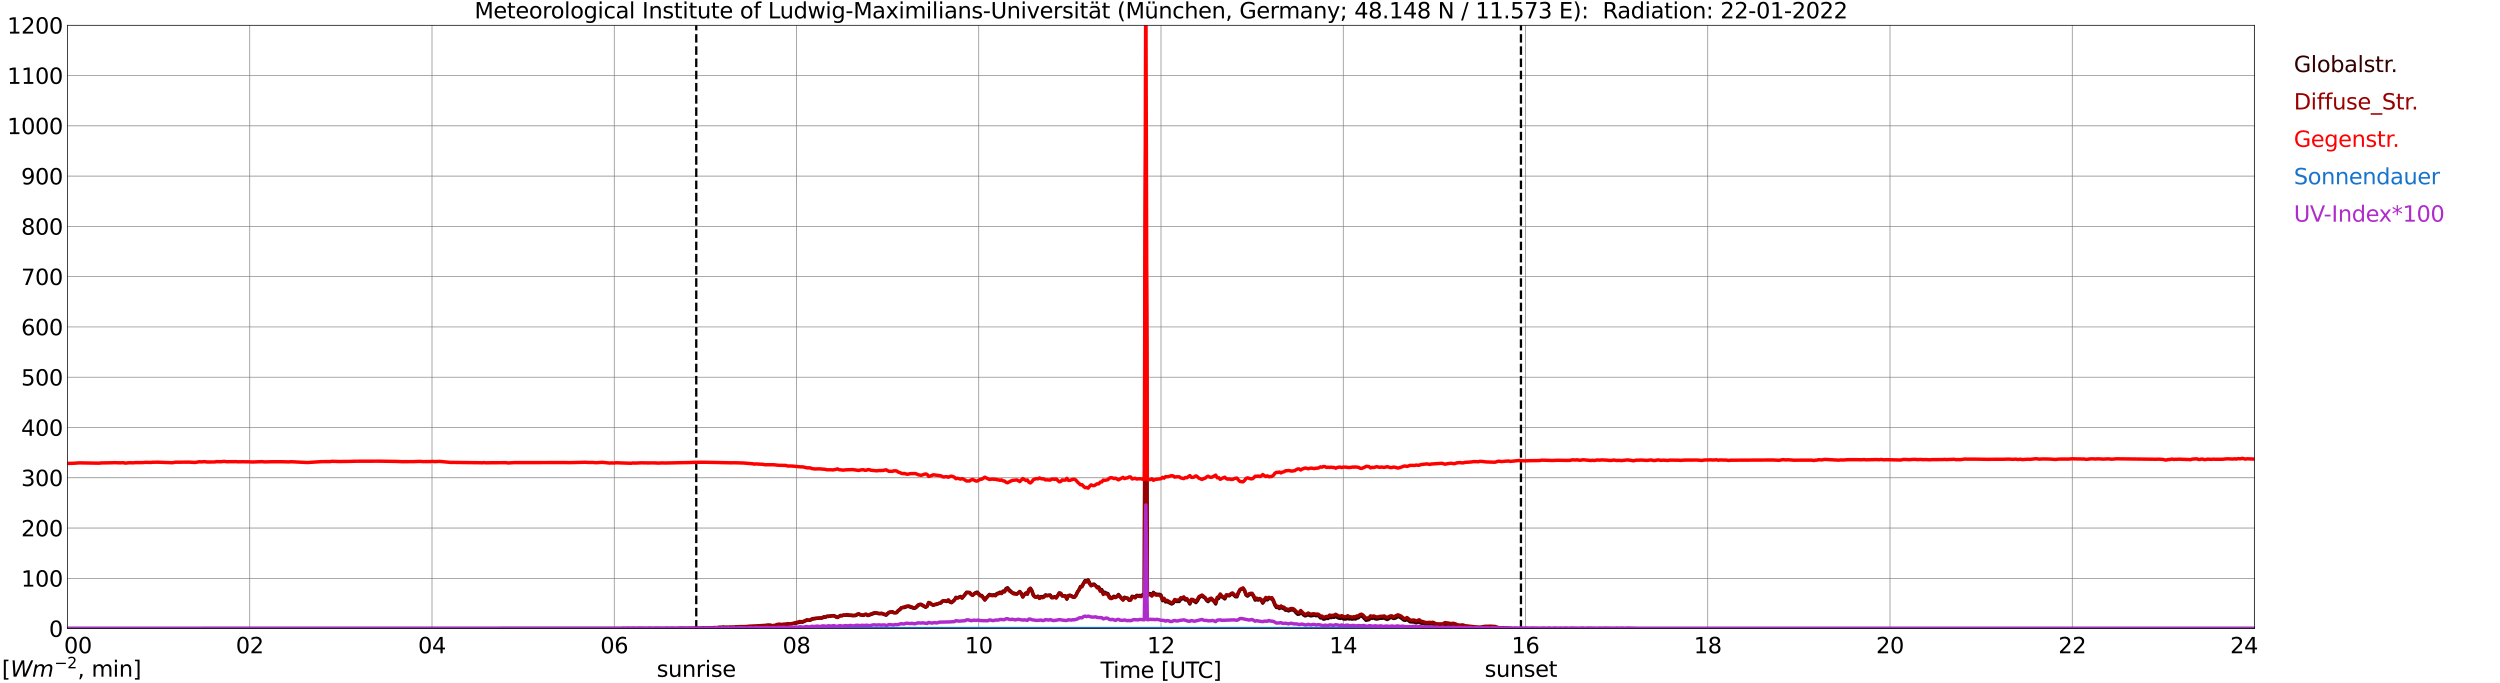 <?xml version="1.0" encoding="utf-8" standalone="no"?>
<!DOCTYPE svg PUBLIC "-//W3C//DTD SVG 1.1//EN"
  "http://www.w3.org/Graphics/SVG/1.1/DTD/svg11.dtd">
<svg xmlns:xlink="http://www.w3.org/1999/xlink" width="1085.4pt" height="296.64pt" viewBox="0 0 1085.4 296.64" xmlns="http://www.w3.org/2000/svg" version="1.1">
 <defs>
  <style type="text/css">*{stroke-linejoin: round; stroke-linecap: butt}</style>
 </defs>
 <g id="figure_1">
  <g id="patch_1">
   <path d="M 0 296.64 
L 1085.4 296.64 
L 1085.4 0 
L 0 0 
z
" style="fill: #ffffff"/>
  </g>
  <g id="axes_1">
   <g id="patch_2">
    <path d="M 29.306 272.909 
L 978.814 272.909 
L 978.814 10.976 
L 29.306 10.976 
z
" style="fill: #ffffff"/>
   </g>
   <g id="patch_3">
    <path d="M 978.814 272.909 
L 978.814 272.909 
L 978.814 10.976 
L 978.814 10.976 
z
" clip-path="url(#p42d9478825)" style="fill: #d3d3d3; opacity: 0.25; stroke: #d3d3d3; stroke-linejoin: miter"/>
   </g>
   <g id="matplotlib.axis_1">
    <g id="xtick_1">
     <g id="line2d_1">
      <path d="M 29.306 272.909 
L 29.306 10.976 
" clip-path="url(#p42d9478825)" style="fill: none; stroke: #808080; stroke-width: 0.3; stroke-linecap: square"/>
     </g>
     <g id="line2d_2"/>
     <g id="text_1">
      <!--    00 -->
      <g transform="translate(18.733 283.627) scale(0.095 -0.095)">
       <defs>
        <path id="DejaVuSans-20" transform="scale(0.016)"/>
        <path id="DejaVuSans-30" d="M 2034 4250 
Q 1547 4250 1301 3770 
Q 1056 3291 1056 2328 
Q 1056 1369 1301 889 
Q 1547 409 2034 409 
Q 2525 409 2770 889 
Q 3016 1369 3016 2328 
Q 3016 3291 2770 3770 
Q 2525 4250 2034 4250 
z
M 2034 4750 
Q 2819 4750 3233 4129 
Q 3647 3509 3647 2328 
Q 3647 1150 3233 529 
Q 2819 -91 2034 -91 
Q 1250 -91 836 529 
Q 422 1150 422 2328 
Q 422 3509 836 4129 
Q 1250 4750 2034 4750 
z
" transform="scale(0.016)"/>
       </defs>
       <use xlink:href="#DejaVuSans-20"/>
       <use xlink:href="#DejaVuSans-20" transform="translate(31.787 0)"/>
       <use xlink:href="#DejaVuSans-20" transform="translate(63.574 0)"/>
       <use xlink:href="#DejaVuSans-30" transform="translate(95.361 0)"/>
       <use xlink:href="#DejaVuSans-30" transform="translate(158.984 0)"/>
      </g>
     </g>
    </g>
    <g id="xtick_2">
     <g id="line2d_3">
      <path d="M 108.431 272.909 
L 108.431 10.976 
" clip-path="url(#p42d9478825)" style="fill: none; stroke: #808080; stroke-width: 0.3; stroke-linecap: square"/>
     </g>
     <g id="line2d_4"/>
     <g id="text_2">
      <!-- 02 -->
      <g transform="translate(102.387 283.627) scale(0.095 -0.095)">
       <defs>
        <path id="DejaVuSans-32" d="M 1228 531 
L 3431 531 
L 3431 0 
L 469 0 
L 469 531 
Q 828 903 1448 1529 
Q 2069 2156 2228 2338 
Q 2531 2678 2651 2914 
Q 2772 3150 2772 3378 
Q 2772 3750 2511 3984 
Q 2250 4219 1831 4219 
Q 1534 4219 1204 4116 
Q 875 4013 500 3803 
L 500 4441 
Q 881 4594 1212 4672 
Q 1544 4750 1819 4750 
Q 2544 4750 2975 4387 
Q 3406 4025 3406 3419 
Q 3406 3131 3298 2873 
Q 3191 2616 2906 2266 
Q 2828 2175 2409 1742 
Q 1991 1309 1228 531 
z
" transform="scale(0.016)"/>
       </defs>
       <use xlink:href="#DejaVuSans-30"/>
       <use xlink:href="#DejaVuSans-32" transform="translate(63.623 0)"/>
      </g>
     </g>
    </g>
    <g id="xtick_3">
     <g id="line2d_5">
      <path d="M 187.557 272.909 
L 187.557 10.976 
" clip-path="url(#p42d9478825)" style="fill: none; stroke: #808080; stroke-width: 0.3; stroke-linecap: square"/>
     </g>
     <g id="line2d_6"/>
     <g id="text_3">
      <!-- 04 -->
      <g transform="translate(181.513 283.627) scale(0.095 -0.095)">
       <defs>
        <path id="DejaVuSans-34" d="M 2419 4116 
L 825 1625 
L 2419 1625 
L 2419 4116 
z
M 2253 4666 
L 3047 4666 
L 3047 1625 
L 3713 1625 
L 3713 1100 
L 3047 1100 
L 3047 0 
L 2419 0 
L 2419 1100 
L 313 1100 
L 313 1709 
L 2253 4666 
z
" transform="scale(0.016)"/>
       </defs>
       <use xlink:href="#DejaVuSans-30"/>
       <use xlink:href="#DejaVuSans-34" transform="translate(63.623 0)"/>
      </g>
     </g>
    </g>
    <g id="xtick_4">
     <g id="line2d_7">
      <path d="M 266.683 272.909 
L 266.683 10.976 
" clip-path="url(#p42d9478825)" style="fill: none; stroke: #808080; stroke-width: 0.3; stroke-linecap: square"/>
     </g>
     <g id="line2d_8"/>
     <g id="text_4">
      <!-- 06 -->
      <g transform="translate(260.638 283.627) scale(0.095 -0.095)">
       <defs>
        <path id="DejaVuSans-36" d="M 2113 2584 
Q 1688 2584 1439 2293 
Q 1191 2003 1191 1497 
Q 1191 994 1439 701 
Q 1688 409 2113 409 
Q 2538 409 2786 701 
Q 3034 994 3034 1497 
Q 3034 2003 2786 2293 
Q 2538 2584 2113 2584 
z
M 3366 4563 
L 3366 3988 
Q 3128 4100 2886 4159 
Q 2644 4219 2406 4219 
Q 1781 4219 1451 3797 
Q 1122 3375 1075 2522 
Q 1259 2794 1537 2939 
Q 1816 3084 2150 3084 
Q 2853 3084 3261 2657 
Q 3669 2231 3669 1497 
Q 3669 778 3244 343 
Q 2819 -91 2113 -91 
Q 1303 -91 875 529 
Q 447 1150 447 2328 
Q 447 3434 972 4092 
Q 1497 4750 2381 4750 
Q 2619 4750 2861 4703 
Q 3103 4656 3366 4563 
z
" transform="scale(0.016)"/>
       </defs>
       <use xlink:href="#DejaVuSans-30"/>
       <use xlink:href="#DejaVuSans-36" transform="translate(63.623 0)"/>
      </g>
     </g>
    </g>
    <g id="xtick_5">
     <g id="line2d_9">
      <path d="M 345.808 272.909 
L 345.808 10.976 
" clip-path="url(#p42d9478825)" style="fill: none; stroke: #808080; stroke-width: 0.3; stroke-linecap: square"/>
     </g>
     <g id="line2d_10"/>
     <g id="text_5">
      <!-- 08 -->
      <g transform="translate(339.764 283.627) scale(0.095 -0.095)">
       <defs>
        <path id="DejaVuSans-38" d="M 2034 2216 
Q 1584 2216 1326 1975 
Q 1069 1734 1069 1313 
Q 1069 891 1326 650 
Q 1584 409 2034 409 
Q 2484 409 2743 651 
Q 3003 894 3003 1313 
Q 3003 1734 2745 1975 
Q 2488 2216 2034 2216 
z
M 1403 2484 
Q 997 2584 770 2862 
Q 544 3141 544 3541 
Q 544 4100 942 4425 
Q 1341 4750 2034 4750 
Q 2731 4750 3128 4425 
Q 3525 4100 3525 3541 
Q 3525 3141 3298 2862 
Q 3072 2584 2669 2484 
Q 3125 2378 3379 2068 
Q 3634 1759 3634 1313 
Q 3634 634 3220 271 
Q 2806 -91 2034 -91 
Q 1263 -91 848 271 
Q 434 634 434 1313 
Q 434 1759 690 2068 
Q 947 2378 1403 2484 
z
M 1172 3481 
Q 1172 3119 1398 2916 
Q 1625 2713 2034 2713 
Q 2441 2713 2670 2916 
Q 2900 3119 2900 3481 
Q 2900 3844 2670 4047 
Q 2441 4250 2034 4250 
Q 1625 4250 1398 4047 
Q 1172 3844 1172 3481 
z
" transform="scale(0.016)"/>
       </defs>
       <use xlink:href="#DejaVuSans-30"/>
       <use xlink:href="#DejaVuSans-38" transform="translate(63.623 0)"/>
      </g>
     </g>
    </g>
    <g id="xtick_6">
     <g id="line2d_11">
      <path d="M 424.934 272.909 
L 424.934 10.976 
" clip-path="url(#p42d9478825)" style="fill: none; stroke: #808080; stroke-width: 0.3; stroke-linecap: square"/>
     </g>
     <g id="line2d_12"/>
     <g id="text_6">
      <!-- 10 -->
      <g transform="translate(418.89 283.627) scale(0.095 -0.095)">
       <defs>
        <path id="DejaVuSans-31" d="M 794 531 
L 1825 531 
L 1825 4091 
L 703 3866 
L 703 4441 
L 1819 4666 
L 2450 4666 
L 2450 531 
L 3481 531 
L 3481 0 
L 794 0 
L 794 531 
z
" transform="scale(0.016)"/>
       </defs>
       <use xlink:href="#DejaVuSans-31"/>
       <use xlink:href="#DejaVuSans-30" transform="translate(63.623 0)"/>
      </g>
     </g>
    </g>
    <g id="xtick_7">
     <g id="line2d_13">
      <path d="M 504.06 272.909 
L 504.06 10.976 
" clip-path="url(#p42d9478825)" style="fill: none; stroke: #808080; stroke-width: 0.3; stroke-linecap: square"/>
     </g>
     <g id="line2d_14"/>
     <g id="text_7">
      <!-- 12 -->
      <g transform="translate(498.015 283.627) scale(0.095 -0.095)">
       <use xlink:href="#DejaVuSans-31"/>
       <use xlink:href="#DejaVuSans-32" transform="translate(63.623 0)"/>
      </g>
     </g>
    </g>
    <g id="xtick_8">
     <g id="line2d_15">
      <path d="M 583.185 272.909 
L 583.185 10.976 
" clip-path="url(#p42d9478825)" style="fill: none; stroke: #808080; stroke-width: 0.3; stroke-linecap: square"/>
     </g>
     <g id="line2d_16"/>
     <g id="text_8">
      <!-- 14 -->
      <g transform="translate(577.141 283.627) scale(0.095 -0.095)">
       <use xlink:href="#DejaVuSans-31"/>
       <use xlink:href="#DejaVuSans-34" transform="translate(63.623 0)"/>
      </g>
     </g>
    </g>
    <g id="xtick_9">
     <g id="line2d_17">
      <path d="M 662.311 272.909 
L 662.311 10.976 
" clip-path="url(#p42d9478825)" style="fill: none; stroke: #808080; stroke-width: 0.3; stroke-linecap: square"/>
     </g>
     <g id="line2d_18"/>
     <g id="text_9">
      <!-- 16 -->
      <g transform="translate(656.267 283.627) scale(0.095 -0.095)">
       <use xlink:href="#DejaVuSans-31"/>
       <use xlink:href="#DejaVuSans-36" transform="translate(63.623 0)"/>
      </g>
     </g>
    </g>
    <g id="xtick_10">
     <g id="line2d_19">
      <path d="M 741.437 272.909 
L 741.437 10.976 
" clip-path="url(#p42d9478825)" style="fill: none; stroke: #808080; stroke-width: 0.3; stroke-linecap: square"/>
     </g>
     <g id="line2d_20"/>
     <g id="text_10">
      <!-- 18 -->
      <g transform="translate(735.392 283.627) scale(0.095 -0.095)">
       <use xlink:href="#DejaVuSans-31"/>
       <use xlink:href="#DejaVuSans-38" transform="translate(63.623 0)"/>
      </g>
     </g>
    </g>
    <g id="xtick_11">
     <g id="line2d_21">
      <path d="M 820.562 272.909 
L 820.562 10.976 
" clip-path="url(#p42d9478825)" style="fill: none; stroke: #808080; stroke-width: 0.3; stroke-linecap: square"/>
     </g>
     <g id="line2d_22"/>
     <g id="text_11">
      <!-- 20 -->
      <g transform="translate(814.518 283.627) scale(0.095 -0.095)">
       <use xlink:href="#DejaVuSans-32"/>
       <use xlink:href="#DejaVuSans-30" transform="translate(63.623 0)"/>
      </g>
     </g>
    </g>
    <g id="xtick_12">
     <g id="line2d_23">
      <path d="M 899.688 272.909 
L 899.688 10.976 
" clip-path="url(#p42d9478825)" style="fill: none; stroke: #808080; stroke-width: 0.3; stroke-linecap: square"/>
     </g>
     <g id="line2d_24"/>
     <g id="text_12">
      <!-- 22 -->
      <g transform="translate(893.644 283.627) scale(0.095 -0.095)">
       <use xlink:href="#DejaVuSans-32"/>
       <use xlink:href="#DejaVuSans-32" transform="translate(63.623 0)"/>
      </g>
     </g>
    </g>
    <g id="xtick_13">
     <g id="line2d_25">
      <path d="M 978.814 272.909 
L 978.814 10.976 
" clip-path="url(#p42d9478825)" style="fill: none; stroke: #808080; stroke-width: 0.3; stroke-linecap: square"/>
     </g>
     <g id="line2d_26"/>
     <g id="text_13">
      <!-- 24    -->
      <g transform="translate(968.241 283.627) scale(0.095 -0.095)">
       <use xlink:href="#DejaVuSans-32"/>
       <use xlink:href="#DejaVuSans-34" transform="translate(63.623 0)"/>
       <use xlink:href="#DejaVuSans-20" transform="translate(127.246 0)"/>
       <use xlink:href="#DejaVuSans-20" transform="translate(159.033 0)"/>
       <use xlink:href="#DejaVuSans-20" transform="translate(190.82 0)"/>
      </g>
     </g>
    </g>
    <g id="text_14">
     <!-- Time [UTC] -->
     <g transform="translate(477.806 294.322) scale(0.095 -0.095)">
      <defs>
       <path id="DejaVuSans-54" d="M -19 4666 
L 3928 4666 
L 3928 4134 
L 2272 4134 
L 2272 0 
L 1638 0 
L 1638 4134 
L -19 4134 
L -19 4666 
z
" transform="scale(0.016)"/>
       <path id="DejaVuSans-69" d="M 603 3500 
L 1178 3500 
L 1178 0 
L 603 0 
L 603 3500 
z
M 603 4863 
L 1178 4863 
L 1178 4134 
L 603 4134 
L 603 4863 
z
" transform="scale(0.016)"/>
       <path id="DejaVuSans-6d" d="M 3328 2828 
Q 3544 3216 3844 3400 
Q 4144 3584 4550 3584 
Q 5097 3584 5394 3201 
Q 5691 2819 5691 2113 
L 5691 0 
L 5113 0 
L 5113 2094 
Q 5113 2597 4934 2840 
Q 4756 3084 4391 3084 
Q 3944 3084 3684 2787 
Q 3425 2491 3425 1978 
L 3425 0 
L 2847 0 
L 2847 2094 
Q 2847 2600 2669 2842 
Q 2491 3084 2119 3084 
Q 1678 3084 1418 2786 
Q 1159 2488 1159 1978 
L 1159 0 
L 581 0 
L 581 3500 
L 1159 3500 
L 1159 2956 
Q 1356 3278 1631 3431 
Q 1906 3584 2284 3584 
Q 2666 3584 2933 3390 
Q 3200 3197 3328 2828 
z
" transform="scale(0.016)"/>
       <path id="DejaVuSans-65" d="M 3597 1894 
L 3597 1613 
L 953 1613 
Q 991 1019 1311 708 
Q 1631 397 2203 397 
Q 2534 397 2845 478 
Q 3156 559 3463 722 
L 3463 178 
Q 3153 47 2828 -22 
Q 2503 -91 2169 -91 
Q 1331 -91 842 396 
Q 353 884 353 1716 
Q 353 2575 817 3079 
Q 1281 3584 2069 3584 
Q 2775 3584 3186 3129 
Q 3597 2675 3597 1894 
z
M 3022 2063 
Q 3016 2534 2758 2815 
Q 2500 3097 2075 3097 
Q 1594 3097 1305 2825 
Q 1016 2553 972 2059 
L 3022 2063 
z
" transform="scale(0.016)"/>
       <path id="DejaVuSans-5b" d="M 550 4863 
L 1875 4863 
L 1875 4416 
L 1125 4416 
L 1125 -397 
L 1875 -397 
L 1875 -844 
L 550 -844 
L 550 4863 
z
" transform="scale(0.016)"/>
       <path id="DejaVuSans-55" d="M 556 4666 
L 1191 4666 
L 1191 1831 
Q 1191 1081 1462 751 
Q 1734 422 2344 422 
Q 2950 422 3222 751 
Q 3494 1081 3494 1831 
L 3494 4666 
L 4128 4666 
L 4128 1753 
Q 4128 841 3676 375 
Q 3225 -91 2344 -91 
Q 1459 -91 1007 375 
Q 556 841 556 1753 
L 556 4666 
z
" transform="scale(0.016)"/>
       <path id="DejaVuSans-43" d="M 4122 4306 
L 4122 3641 
Q 3803 3938 3442 4084 
Q 3081 4231 2675 4231 
Q 1875 4231 1450 3742 
Q 1025 3253 1025 2328 
Q 1025 1406 1450 917 
Q 1875 428 2675 428 
Q 3081 428 3442 575 
Q 3803 722 4122 1019 
L 4122 359 
Q 3791 134 3420 21 
Q 3050 -91 2638 -91 
Q 1578 -91 968 557 
Q 359 1206 359 2328 
Q 359 3453 968 4101 
Q 1578 4750 2638 4750 
Q 3056 4750 3426 4639 
Q 3797 4528 4122 4306 
z
" transform="scale(0.016)"/>
       <path id="DejaVuSans-5d" d="M 1947 4863 
L 1947 -844 
L 622 -844 
L 622 -397 
L 1369 -397 
L 1369 4416 
L 622 4416 
L 622 4863 
L 1947 4863 
z
" transform="scale(0.016)"/>
      </defs>
      <use xlink:href="#DejaVuSans-54"/>
      <use xlink:href="#DejaVuSans-69" transform="translate(57.959 0)"/>
      <use xlink:href="#DejaVuSans-6d" transform="translate(85.742 0)"/>
      <use xlink:href="#DejaVuSans-65" transform="translate(183.154 0)"/>
      <use xlink:href="#DejaVuSans-20" transform="translate(244.678 0)"/>
      <use xlink:href="#DejaVuSans-5b" transform="translate(276.465 0)"/>
      <use xlink:href="#DejaVuSans-55" transform="translate(315.479 0)"/>
      <use xlink:href="#DejaVuSans-54" transform="translate(388.672 0)"/>
      <use xlink:href="#DejaVuSans-43" transform="translate(443.881 0)"/>
      <use xlink:href="#DejaVuSans-5d" transform="translate(513.705 0)"/>
     </g>
    </g>
   </g>
   <g id="matplotlib.axis_2">
    <g id="ytick_1">
     <g id="line2d_27">
      <path d="M 29.306 272.909 
L 978.814 272.909 
" clip-path="url(#p42d9478825)" style="fill: none; stroke: #808080; stroke-width: 0.3; stroke-linecap: square"/>
     </g>
     <g id="line2d_28"/>
     <g id="text_15">
      <!-- 0 -->
      <g transform="translate(21.261 276.518) scale(0.095 -0.095)">
       <use xlink:href="#DejaVuSans-30"/>
      </g>
     </g>
    </g>
    <g id="ytick_2">
     <g id="line2d_29">
      <path d="M 29.306 251.081 
L 978.814 251.081 
" clip-path="url(#p42d9478825)" style="fill: none; stroke: #808080; stroke-width: 0.3; stroke-linecap: square"/>
     </g>
     <g id="line2d_30"/>
     <g id="text_16">
      <!-- 100 -->
      <g transform="translate(9.173 254.69) scale(0.095 -0.095)">
       <use xlink:href="#DejaVuSans-31"/>
       <use xlink:href="#DejaVuSans-30" transform="translate(63.623 0)"/>
       <use xlink:href="#DejaVuSans-30" transform="translate(127.246 0)"/>
      </g>
     </g>
    </g>
    <g id="ytick_3">
     <g id="line2d_31">
      <path d="M 29.306 229.253 
L 978.814 229.253 
" clip-path="url(#p42d9478825)" style="fill: none; stroke: #808080; stroke-width: 0.3; stroke-linecap: square"/>
     </g>
     <g id="line2d_32"/>
     <g id="text_17">
      <!-- 200 -->
      <g transform="translate(9.173 232.863) scale(0.095 -0.095)">
       <use xlink:href="#DejaVuSans-32"/>
       <use xlink:href="#DejaVuSans-30" transform="translate(63.623 0)"/>
       <use xlink:href="#DejaVuSans-30" transform="translate(127.246 0)"/>
      </g>
     </g>
    </g>
    <g id="ytick_4">
     <g id="line2d_33">
      <path d="M 29.306 207.426 
L 978.814 207.426 
" clip-path="url(#p42d9478825)" style="fill: none; stroke: #808080; stroke-width: 0.3; stroke-linecap: square"/>
     </g>
     <g id="line2d_34"/>
     <g id="text_18">
      <!-- 300 -->
      <g transform="translate(9.173 211.035) scale(0.095 -0.095)">
       <defs>
        <path id="DejaVuSans-33" d="M 2597 2516 
Q 3050 2419 3304 2112 
Q 3559 1806 3559 1356 
Q 3559 666 3084 287 
Q 2609 -91 1734 -91 
Q 1441 -91 1130 -33 
Q 819 25 488 141 
L 488 750 
Q 750 597 1062 519 
Q 1375 441 1716 441 
Q 2309 441 2620 675 
Q 2931 909 2931 1356 
Q 2931 1769 2642 2001 
Q 2353 2234 1838 2234 
L 1294 2234 
L 1294 2753 
L 1863 2753 
Q 2328 2753 2575 2939 
Q 2822 3125 2822 3475 
Q 2822 3834 2567 4026 
Q 2313 4219 1838 4219 
Q 1578 4219 1281 4162 
Q 984 4106 628 3988 
L 628 4550 
Q 988 4650 1302 4700 
Q 1616 4750 1894 4750 
Q 2613 4750 3031 4423 
Q 3450 4097 3450 3541 
Q 3450 3153 3228 2886 
Q 3006 2619 2597 2516 
z
" transform="scale(0.016)"/>
       </defs>
       <use xlink:href="#DejaVuSans-33"/>
       <use xlink:href="#DejaVuSans-30" transform="translate(63.623 0)"/>
       <use xlink:href="#DejaVuSans-30" transform="translate(127.246 0)"/>
      </g>
     </g>
    </g>
    <g id="ytick_5">
     <g id="line2d_35">
      <path d="M 29.306 185.598 
L 978.814 185.598 
" clip-path="url(#p42d9478825)" style="fill: none; stroke: #808080; stroke-width: 0.3; stroke-linecap: square"/>
     </g>
     <g id="line2d_36"/>
     <g id="text_19">
      <!-- 400 -->
      <g transform="translate(9.173 189.207) scale(0.095 -0.095)">
       <use xlink:href="#DejaVuSans-34"/>
       <use xlink:href="#DejaVuSans-30" transform="translate(63.623 0)"/>
       <use xlink:href="#DejaVuSans-30" transform="translate(127.246 0)"/>
      </g>
     </g>
    </g>
    <g id="ytick_6">
     <g id="line2d_37">
      <path d="M 29.306 163.77 
L 978.814 163.77 
" clip-path="url(#p42d9478825)" style="fill: none; stroke: #808080; stroke-width: 0.3; stroke-linecap: square"/>
     </g>
     <g id="line2d_38"/>
     <g id="text_20">
      <!-- 500 -->
      <g transform="translate(9.173 167.379) scale(0.095 -0.095)">
       <defs>
        <path id="DejaVuSans-35" d="M 691 4666 
L 3169 4666 
L 3169 4134 
L 1269 4134 
L 1269 2991 
Q 1406 3038 1543 3061 
Q 1681 3084 1819 3084 
Q 2600 3084 3056 2656 
Q 3513 2228 3513 1497 
Q 3513 744 3044 326 
Q 2575 -91 1722 -91 
Q 1428 -91 1123 -41 
Q 819 9 494 109 
L 494 744 
Q 775 591 1075 516 
Q 1375 441 1709 441 
Q 2250 441 2565 725 
Q 2881 1009 2881 1497 
Q 2881 1984 2565 2268 
Q 2250 2553 1709 2553 
Q 1456 2553 1204 2497 
Q 953 2441 691 2322 
L 691 4666 
z
" transform="scale(0.016)"/>
       </defs>
       <use xlink:href="#DejaVuSans-35"/>
       <use xlink:href="#DejaVuSans-30" transform="translate(63.623 0)"/>
       <use xlink:href="#DejaVuSans-30" transform="translate(127.246 0)"/>
      </g>
     </g>
    </g>
    <g id="ytick_7">
     <g id="line2d_39">
      <path d="M 29.306 141.942 
L 978.814 141.942 
" clip-path="url(#p42d9478825)" style="fill: none; stroke: #808080; stroke-width: 0.3; stroke-linecap: square"/>
     </g>
     <g id="line2d_40"/>
     <g id="text_21">
      <!-- 600 -->
      <g transform="translate(9.173 145.551) scale(0.095 -0.095)">
       <use xlink:href="#DejaVuSans-36"/>
       <use xlink:href="#DejaVuSans-30" transform="translate(63.623 0)"/>
       <use xlink:href="#DejaVuSans-30" transform="translate(127.246 0)"/>
      </g>
     </g>
    </g>
    <g id="ytick_8">
     <g id="line2d_41">
      <path d="M 29.306 120.114 
L 978.814 120.114 
" clip-path="url(#p42d9478825)" style="fill: none; stroke: #808080; stroke-width: 0.3; stroke-linecap: square"/>
     </g>
     <g id="line2d_42"/>
     <g id="text_22">
      <!-- 700 -->
      <g transform="translate(9.173 123.724) scale(0.095 -0.095)">
       <defs>
        <path id="DejaVuSans-37" d="M 525 4666 
L 3525 4666 
L 3525 4397 
L 1831 0 
L 1172 0 
L 2766 4134 
L 525 4134 
L 525 4666 
z
" transform="scale(0.016)"/>
       </defs>
       <use xlink:href="#DejaVuSans-37"/>
       <use xlink:href="#DejaVuSans-30" transform="translate(63.623 0)"/>
       <use xlink:href="#DejaVuSans-30" transform="translate(127.246 0)"/>
      </g>
     </g>
    </g>
    <g id="ytick_9">
     <g id="line2d_43">
      <path d="M 29.306 98.287 
L 978.814 98.287 
" clip-path="url(#p42d9478825)" style="fill: none; stroke: #808080; stroke-width: 0.3; stroke-linecap: square"/>
     </g>
     <g id="line2d_44"/>
     <g id="text_23">
      <!-- 800 -->
      <g transform="translate(9.173 101.896) scale(0.095 -0.095)">
       <use xlink:href="#DejaVuSans-38"/>
       <use xlink:href="#DejaVuSans-30" transform="translate(63.623 0)"/>
       <use xlink:href="#DejaVuSans-30" transform="translate(127.246 0)"/>
      </g>
     </g>
    </g>
    <g id="ytick_10">
     <g id="line2d_45">
      <path d="M 29.306 76.459 
L 978.814 76.459 
" clip-path="url(#p42d9478825)" style="fill: none; stroke: #808080; stroke-width: 0.3; stroke-linecap: square"/>
     </g>
     <g id="line2d_46"/>
     <g id="text_24">
      <!-- 900 -->
      <g transform="translate(9.173 80.068) scale(0.095 -0.095)">
       <defs>
        <path id="DejaVuSans-39" d="M 703 97 
L 703 672 
Q 941 559 1184 500 
Q 1428 441 1663 441 
Q 2288 441 2617 861 
Q 2947 1281 2994 2138 
Q 2813 1869 2534 1725 
Q 2256 1581 1919 1581 
Q 1219 1581 811 2004 
Q 403 2428 403 3163 
Q 403 3881 828 4315 
Q 1253 4750 1959 4750 
Q 2769 4750 3195 4129 
Q 3622 3509 3622 2328 
Q 3622 1225 3098 567 
Q 2575 -91 1691 -91 
Q 1453 -91 1209 -44 
Q 966 3 703 97 
z
M 1959 2075 
Q 2384 2075 2632 2365 
Q 2881 2656 2881 3163 
Q 2881 3666 2632 3958 
Q 2384 4250 1959 4250 
Q 1534 4250 1286 3958 
Q 1038 3666 1038 3163 
Q 1038 2656 1286 2365 
Q 1534 2075 1959 2075 
z
" transform="scale(0.016)"/>
       </defs>
       <use xlink:href="#DejaVuSans-39"/>
       <use xlink:href="#DejaVuSans-30" transform="translate(63.623 0)"/>
       <use xlink:href="#DejaVuSans-30" transform="translate(127.246 0)"/>
      </g>
     </g>
    </g>
    <g id="ytick_11">
     <g id="line2d_47">
      <path d="M 29.306 54.631 
L 978.814 54.631 
" clip-path="url(#p42d9478825)" style="fill: none; stroke: #808080; stroke-width: 0.3; stroke-linecap: square"/>
     </g>
     <g id="line2d_48"/>
     <g id="text_25">
      <!-- 1000 -->
      <g transform="translate(3.128 58.24) scale(0.095 -0.095)">
       <use xlink:href="#DejaVuSans-31"/>
       <use xlink:href="#DejaVuSans-30" transform="translate(63.623 0)"/>
       <use xlink:href="#DejaVuSans-30" transform="translate(127.246 0)"/>
       <use xlink:href="#DejaVuSans-30" transform="translate(190.869 0)"/>
      </g>
     </g>
    </g>
    <g id="ytick_12">
     <g id="line2d_49">
      <path d="M 29.306 32.803 
L 978.814 32.803 
" clip-path="url(#p42d9478825)" style="fill: none; stroke: #808080; stroke-width: 0.3; stroke-linecap: square"/>
     </g>
     <g id="line2d_50"/>
     <g id="text_26">
      <!-- 1100 -->
      <g transform="translate(3.128 36.413) scale(0.095 -0.095)">
       <use xlink:href="#DejaVuSans-31"/>
       <use xlink:href="#DejaVuSans-31" transform="translate(63.623 0)"/>
       <use xlink:href="#DejaVuSans-30" transform="translate(127.246 0)"/>
       <use xlink:href="#DejaVuSans-30" transform="translate(190.869 0)"/>
      </g>
     </g>
    </g>
    <g id="ytick_13">
     <g id="line2d_51">
      <path d="M 29.306 10.976 
L 978.814 10.976 
" clip-path="url(#p42d9478825)" style="fill: none; stroke: #808080; stroke-width: 0.3; stroke-linecap: square"/>
     </g>
     <g id="line2d_52"/>
     <g id="text_27">
      <!-- 1200 -->
      <g transform="translate(3.128 14.585) scale(0.095 -0.095)">
       <use xlink:href="#DejaVuSans-31"/>
       <use xlink:href="#DejaVuSans-32" transform="translate(63.623 0)"/>
       <use xlink:href="#DejaVuSans-30" transform="translate(127.246 0)"/>
       <use xlink:href="#DejaVuSans-30" transform="translate(190.869 0)"/>
      </g>
     </g>
    </g>
   </g>
   <g id="line2d_53">
    <path d="M 302.289 272.909 
L 302.289 10.976 
" clip-path="url(#p42d9478825)" style="fill: none; stroke-dasharray: 3.7,1.6; stroke-dashoffset: 0; stroke: #000000"/>
   </g>
   <g id="line2d_54">
    <path d="M 660.333 272.909 
L 660.333 10.976 
" clip-path="url(#p42d9478825)" style="fill: none; stroke-dasharray: 3.7,1.6; stroke-dashoffset: 0; stroke: #000000"/>
   </g>
   <g id="line2d_55">
    <path d="M 29.306 272.909 
L 302.289 272.848 
L 303.608 272.813 
L 309.543 272.577 
L 310.202 272.677 
L 312.18 272.459 
L 314.158 272.256 
L 314.818 272.442 
L 321.411 272.374 
L 323.39 272.289 
L 329.983 271.885 
L 331.302 271.903 
L 333.28 271.479 
L 334.599 271.529 
L 335.918 271.835 
L 338.555 271.396 
L 339.215 271.446 
L 345.808 270.501 
L 347.127 270.145 
L 347.787 270.062 
L 348.446 270.113 
L 350.424 269.2 
L 351.083 269.303 
L 351.743 269.25 
L 352.402 268.796 
L 353.062 268.559 
L 356.359 268.34 
L 357.018 268.238 
L 357.677 267.902 
L 358.337 267.952 
L 358.996 267.596 
L 359.655 267.648 
L 361.634 267.277 
L 362.293 267.41 
L 363.612 268.037 
L 364.93 267.192 
L 365.59 267.343 
L 366.249 267.039 
L 366.909 267.142 
L 367.568 267.039 
L 368.887 267.192 
L 369.546 267.192 
L 370.206 267.327 
L 371.524 267.242 
L 372.184 266.821 
L 372.843 266.568 
L 373.502 266.921 
L 374.821 267.175 
L 375.481 266.769 
L 376.14 266.769 
L 376.799 267.242 
L 380.096 266.077 
L 382.074 266.382 
L 382.734 266.33 
L 384.712 267.074 
L 386.031 265.858 
L 387.349 265.588 
L 388.009 266.009 
L 389.328 265.959 
L 389.987 265.099 
L 390.646 264.643 
L 391.306 263.933 
L 391.965 263.715 
L 392.624 263.765 
L 393.943 263.276 
L 394.603 263.291 
L 395.262 263.612 
L 395.921 263.765 
L 396.581 264.069 
L 397.24 264.051 
L 397.899 263.597 
L 398.559 262.903 
L 399.218 262.499 
L 399.878 262.482 
L 401.856 263.63 
L 402.515 263.259 
L 403.175 261.79 
L 403.834 261.875 
L 405.153 262.785 
L 405.812 262.482 
L 406.471 262.449 
L 407.131 262.143 
L 408.45 261.79 
L 409.109 261.063 
L 409.768 260.794 
L 411.087 261.131 
L 411.746 260.659 
L 412.406 261.368 
L 413.065 261.654 
L 413.725 261.165 
L 414.384 260.506 
L 415.043 259.343 
L 415.703 259.561 
L 417.022 258.97 
L 417.681 259.611 
L 418.34 258.902 
L 419.659 257.13 
L 420.978 257.232 
L 421.637 258.024 
L 422.297 258.413 
L 422.956 257.721 
L 423.615 257.282 
L 424.275 257.079 
L 425.593 258.481 
L 426.253 258.531 
L 426.912 259.358 
L 427.572 260.371 
L 429.55 258.077 
L 430.209 258.313 
L 430.869 258.363 
L 431.528 258.21 
L 432.187 258.345 
L 432.847 257.653 
L 433.506 257.503 
L 434.165 257.114 
L 434.825 257.468 
L 435.484 256.623 
L 436.144 256.641 
L 436.803 255.492 
L 437.462 255.189 
L 438.122 256.034 
L 438.781 256.59 
L 439.44 257.3 
L 441.419 257.874 
L 442.078 257.435 
L 442.737 256.809 
L 443.397 257.603 
L 444.056 259.09 
L 444.716 258.142 
L 445.375 257.468 
L 446.034 257.957 
L 446.694 256.034 
L 447.353 255.409 
L 448.012 256.438 
L 448.672 258.396 
L 449.331 259.022 
L 449.991 259.19 
L 450.65 258.819 
L 451.309 259.646 
L 451.969 259.022 
L 452.628 259.105 
L 453.287 258.887 
L 453.947 258.262 
L 454.606 258.498 
L 455.925 258.313 
L 456.584 259.208 
L 457.244 259.325 
L 457.903 259.055 
L 458.563 259.443 
L 459.222 258.548 
L 459.881 257.435 
L 460.541 257.603 
L 461.2 258.684 
L 462.519 258.716 
L 463.178 260.102 
L 463.838 258.649 
L 464.497 258.463 
L 465.156 258.649 
L 465.816 259.155 
L 466.475 259.14 
L 467.134 258.463 
L 467.794 257.012 
L 468.453 256.084 
L 469.113 254.632 
L 469.772 254.447 
L 471.091 252.065 
L 471.75 252.319 
L 472.409 251.762 
L 473.069 253.128 
L 473.728 254.226 
L 474.388 253.67 
L 475.047 253.62 
L 476.366 254.851 
L 477.025 254.868 
L 477.685 256.016 
L 478.344 255.999 
L 479.003 257.568 
L 479.663 257.114 
L 480.322 257.536 
L 480.981 257.688 
L 481.641 259.022 
L 482.3 259.561 
L 482.96 259.343 
L 483.619 258.869 
L 484.278 259.24 
L 484.938 258.902 
L 485.597 258.11 
L 486.916 259.679 
L 487.575 260.271 
L 488.235 259.308 
L 488.894 259.579 
L 489.553 259.679 
L 490.213 260.506 
L 490.872 260.406 
L 491.532 258.902 
L 492.191 259.037 
L 492.85 259.308 
L 493.51 258.481 
L 494.169 258.583 
L 494.828 258.531 
L 495.488 258.599 
L 496.147 258.16 
L 496.807 258.077 
L 497.466 53.394 
L 498.125 258.245 
L 498.785 257.771 
L 499.444 257.739 
L 500.103 258.481 
L 500.763 257.182 
L 501.422 257.789 
L 502.741 258.077 
L 503.4 258.009 
L 504.06 258.396 
L 504.719 260.77 
L 505.379 260.146 
L 506.038 261.329 
L 506.697 261.194 
L 508.675 262.222 
L 509.335 261.886 
L 509.994 260.788 
L 510.654 261.109 
L 511.972 261.141 
L 512.632 260.129 
L 513.291 260.028 
L 513.95 259.675 
L 514.61 260.484 
L 515.269 260.399 
L 515.929 261.076 
L 516.588 262.222 
L 517.247 260.687 
L 517.907 260.653 
L 519.226 261.615 
L 519.885 260.838 
L 520.544 259.572 
L 521.204 259.048 
L 521.863 258.695 
L 522.522 259.251 
L 523.182 259.64 
L 523.841 260.67 
L 524.501 261.194 
L 525.16 260.517 
L 525.819 260.164 
L 526.479 260.585 
L 527.138 261.194 
L 527.797 262.207 
L 528.457 259.928 
L 529.116 259.792 
L 529.776 258.391 
L 530.435 259.116 
L 531.094 259.489 
L 531.754 260.011 
L 532.413 258.677 
L 533.073 258.542 
L 533.732 258.677 
L 534.391 258.088 
L 535.051 257.902 
L 535.71 258.391 
L 536.369 259.066 
L 537.029 259.101 
L 537.688 257.361 
L 538.348 256.128 
L 539.666 255.554 
L 540.326 256.416 
L 540.985 258.374 
L 541.644 258.812 
L 542.304 258.256 
L 542.963 257.917 
L 543.623 258.02 
L 544.282 259.015 
L 544.941 260.535 
L 545.601 260.299 
L 546.26 260.517 
L 546.919 260.181 
L 547.579 260.653 
L 548.238 261.851 
L 549.557 259.928 
L 550.216 260.45 
L 550.876 259.742 
L 551.535 259.91 
L 552.195 259.961 
L 552.854 260.991 
L 553.513 262.728 
L 554.173 263.741 
L 554.832 263.676 
L 555.491 264.197 
L 556.151 263.455 
L 556.81 264.097 
L 557.47 264.232 
L 558.129 264.924 
L 558.788 264.907 
L 559.448 265.228 
L 560.107 264.907 
L 560.766 264.756 
L 561.426 264.874 
L 562.085 265.245 
L 562.745 266.088 
L 563.404 266.679 
L 564.063 266.629 
L 564.723 265.734 
L 566.042 267.05 
L 566.701 267.406 
L 568.02 266.865 
L 568.679 267.271 
L 569.338 267.371 
L 570.657 267.05 
L 571.317 267.338 
L 571.976 267.203 
L 572.635 267.489 
L 573.295 268.283 
L 573.954 268.148 
L 574.613 268.823 
L 575.273 268.689 
L 575.932 268.334 
L 576.592 268.519 
L 577.251 267.928 
L 577.91 268.148 
L 578.57 267.928 
L 579.229 268.013 
L 579.889 267.524 
L 580.548 268.03 
L 581.207 268.351 
L 581.867 268.502 
L 582.526 268.166 
L 583.185 268.672 
L 583.845 268.772 
L 584.504 268.705 
L 585.164 268.452 
L 585.823 268.74 
L 586.482 268.637 
L 587.142 268.823 
L 587.801 268.587 
L 588.46 268.755 
L 589.12 268.351 
L 589.779 268.233 
L 590.439 267.489 
L 591.098 267.389 
L 591.757 267.878 
L 593.076 269.314 
L 594.395 269.008 
L 595.054 268.115 
L 595.714 268.469 
L 596.373 268.249 
L 597.032 268.637 
L 597.692 268.755 
L 598.351 268.655 
L 599.011 268.401 
L 599.67 268.469 
L 600.989 268.301 
L 601.648 268.705 
L 602.307 268.958 
L 602.967 268.604 
L 603.626 268.08 
L 604.286 268.115 
L 604.945 268.502 
L 605.604 268.452 
L 606.264 268.115 
L 606.923 267.574 
L 608.242 268.233 
L 609.561 269.279 
L 610.22 269.296 
L 610.879 268.908 
L 612.198 269.971 
L 614.176 270.089 
L 614.836 270.427 
L 616.154 270.006 
L 616.814 270.495 
L 618.133 270.715 
L 618.792 271.036 
L 619.451 271.069 
L 620.77 270.866 
L 621.429 271.036 
L 622.089 271.036 
L 622.748 271.237 
L 623.408 271.575 
L 626.045 271.778 
L 627.364 271.101 
L 630.001 271.676 
L 630.661 271.339 
L 631.32 271.372 
L 633.298 272.199 
L 633.958 272.285 
L 634.617 272.064 
L 635.276 272.116 
L 635.936 272.37 
L 637.255 272.57 
L 637.914 272.605 
L 639.233 272.909 
L 644.508 272.808 
L 645.827 272.808 
L 646.486 272.891 
L 647.805 272.741 
L 649.783 272.909 
L 978.154 272.909 
L 978.154 272.909 
" clip-path="url(#p42d9478825)" style="fill: none; stroke: #330000; stroke-width: 1.5; stroke-linecap: square"/>
   </g>
   <g id="line2d_56">
    <path d="M 29.306 272.909 
L 294.377 272.909 
L 295.696 272.691 
L 296.355 272.817 
L 300.971 272.773 
L 301.63 272.691 
L 303.608 272.732 
L 304.927 272.605 
L 305.586 272.649 
L 306.246 272.564 
L 307.564 272.564 
L 309.543 272.522 
L 310.202 272.437 
L 310.861 272.481 
L 312.18 272.354 
L 313.499 272.437 
L 314.158 272.313 
L 314.818 272.396 
L 315.477 272.271 
L 316.136 272.396 
L 316.796 272.228 
L 317.455 272.313 
L 318.114 272.228 
L 318.774 272.271 
L 319.433 272.103 
L 320.093 272.186 
L 320.752 272.06 
L 324.049 272.018 
L 325.368 271.85 
L 328.005 271.767 
L 333.94 271.39 
L 334.599 271.473 
L 335.258 271.682 
L 335.918 271.514 
L 336.577 271.473 
L 337.236 271.136 
L 338.555 270.968 
L 339.215 271.136 
L 340.533 270.927 
L 341.193 271.012 
L 341.852 270.759 
L 343.171 270.885 
L 343.83 270.717 
L 344.49 270.676 
L 345.149 270.381 
L 346.468 270.089 
L 347.127 269.835 
L 348.446 269.921 
L 350.424 269.08 
L 351.083 269.331 
L 351.743 269.248 
L 352.402 268.871 
L 354.38 268.452 
L 355.699 268.325 
L 357.018 268.24 
L 357.677 267.779 
L 358.337 267.989 
L 358.996 267.57 
L 360.315 267.485 
L 361.634 267.317 
L 362.293 267.485 
L 362.952 267.862 
L 363.612 268.072 
L 364.93 267.275 
L 365.59 267.317 
L 366.249 267.024 
L 366.909 267.066 
L 367.568 266.856 
L 368.227 266.897 
L 368.887 267.066 
L 370.865 267.148 
L 371.524 267.107 
L 372.184 266.646 
L 372.843 266.478 
L 373.502 266.897 
L 374.821 267.148 
L 375.481 266.814 
L 376.14 266.688 
L 376.799 267.148 
L 377.459 266.939 
L 378.118 266.52 
L 378.777 266.393 
L 379.437 266.016 
L 380.096 266.057 
L 381.415 266.435 
L 382.074 266.435 
L 382.734 266.269 
L 384.712 266.897 
L 385.371 266.269 
L 386.031 265.848 
L 386.69 265.723 
L 387.349 265.723 
L 388.009 265.974 
L 388.668 266.057 
L 389.328 265.889 
L 389.987 265.051 
L 390.646 264.715 
L 391.306 263.918 
L 392.624 263.582 
L 393.284 263.246 
L 394.603 263.078 
L 395.262 263.372 
L 395.921 263.54 
L 396.581 263.874 
L 397.24 263.833 
L 397.899 263.414 
L 398.559 262.658 
L 399.218 262.405 
L 399.878 262.322 
L 401.856 263.54 
L 402.515 263.161 
L 403.175 261.567 
L 403.834 261.818 
L 404.493 262.405 
L 405.153 262.741 
L 405.812 262.449 
L 408.45 261.735 
L 409.109 261.021 
L 409.768 260.812 
L 410.428 260.936 
L 411.087 260.936 
L 411.746 260.432 
L 412.406 261.231 
L 413.065 261.523 
L 414.384 260.476 
L 415.043 259.467 
L 415.703 259.635 
L 417.022 259.175 
L 417.681 259.677 
L 419.659 257.284 
L 420.978 257.326 
L 421.637 258.166 
L 422.297 258.461 
L 422.956 257.872 
L 423.615 257.579 
L 424.275 257.411 
L 425.593 258.712 
L 426.253 258.795 
L 427.572 260.517 
L 428.231 259.594 
L 429.55 258.249 
L 430.209 258.502 
L 430.869 258.629 
L 431.528 258.461 
L 432.187 258.671 
L 432.847 257.957 
L 433.506 257.789 
L 434.165 257.453 
L 434.825 257.704 
L 435.484 256.907 
L 436.144 256.992 
L 436.803 255.815 
L 437.462 255.606 
L 438.122 256.488 
L 440.1 257.83 
L 441.419 257.957 
L 442.737 256.992 
L 443.397 257.747 
L 444.056 259.216 
L 444.716 258.166 
L 445.375 257.579 
L 446.034 257.915 
L 446.694 256.025 
L 447.353 255.521 
L 448.012 256.697 
L 448.672 258.629 
L 449.331 259.216 
L 449.991 259.299 
L 450.65 259.048 
L 451.309 259.803 
L 451.969 259.341 
L 452.628 259.509 
L 453.287 259.216 
L 453.947 258.502 
L 454.606 258.712 
L 455.266 258.544 
L 455.925 258.544 
L 456.584 259.552 
L 457.244 259.509 
L 457.903 259.216 
L 458.563 259.635 
L 459.881 257.538 
L 460.541 257.662 
L 461.2 258.753 
L 462.519 258.712 
L 463.178 260.013 
L 463.838 258.585 
L 464.497 258.461 
L 465.816 259.299 
L 466.475 259.341 
L 467.134 258.502 
L 467.794 257.116 
L 468.453 256.152 
L 469.113 254.892 
L 469.772 254.766 
L 470.431 253.297 
L 471.091 252.415 
L 471.75 252.668 
L 472.409 251.954 
L 473.069 253.465 
L 473.728 254.305 
L 474.388 253.927 
L 475.047 253.969 
L 475.706 254.388 
L 476.366 255.228 
L 477.025 255.355 
L 477.685 256.697 
L 478.344 256.571 
L 479.003 258.083 
L 479.663 257.538 
L 480.322 257.915 
L 480.981 258.125 
L 481.641 259.509 
L 482.3 259.886 
L 482.96 259.72 
L 483.619 259.131 
L 484.278 259.467 
L 484.938 259.09 
L 485.597 258.461 
L 487.575 260.559 
L 488.235 259.594 
L 489.553 259.886 
L 490.213 260.6 
L 490.872 260.517 
L 491.532 259.131 
L 492.85 259.594 
L 493.51 258.753 
L 495.488 259.007 
L 496.147 258.544 
L 496.807 258.544 
L 497.466 54.267 
L 498.125 258.544 
L 498.785 258.208 
L 499.444 258.208 
L 500.103 258.795 
L 500.763 257.538 
L 501.422 258.166 
L 502.082 258.417 
L 502.741 258.334 
L 503.4 258.376 
L 504.06 258.922 
L 504.719 260.358 
L 505.379 259.729 
L 506.038 260.821 
L 506.697 260.653 
L 508.675 261.785 
L 509.335 261.408 
L 509.994 260.275 
L 510.654 260.526 
L 511.972 260.484 
L 512.632 259.517 
L 513.291 259.561 
L 513.95 259.14 
L 514.61 259.98 
L 515.269 259.895 
L 515.929 260.735 
L 516.588 261.785 
L 517.247 260.19 
L 517.907 260.275 
L 519.226 261.072 
L 519.885 260.19 
L 520.544 259.015 
L 521.863 258.343 
L 523.182 259.393 
L 523.841 260.316 
L 524.501 260.735 
L 525.16 259.98 
L 525.819 259.686 
L 526.479 260.19 
L 527.797 261.617 
L 528.457 259.349 
L 529.116 259.015 
L 529.776 257.88 
L 530.435 258.679 
L 531.094 259.225 
L 531.754 259.517 
L 532.413 258.217 
L 533.732 258.385 
L 534.391 257.756 
L 535.051 257.42 
L 535.71 257.966 
L 536.369 258.762 
L 537.029 258.594 
L 538.348 255.909 
L 539.666 255.237 
L 540.326 256.202 
L 540.985 258.092 
L 541.644 258.385 
L 542.304 257.797 
L 542.963 257.588 
L 543.623 257.588 
L 544.282 258.594 
L 544.941 260.063 
L 545.601 259.686 
L 546.26 260.107 
L 546.919 259.854 
L 547.579 260.231 
L 548.238 261.366 
L 549.557 259.393 
L 550.216 259.895 
L 550.876 259.349 
L 551.535 259.644 
L 552.195 259.476 
L 552.854 260.526 
L 553.513 262.246 
L 554.173 263.169 
L 554.832 263.213 
L 555.491 263.759 
L 556.151 263.086 
L 556.81 263.505 
L 557.47 263.632 
L 558.129 264.304 
L 558.788 264.429 
L 559.448 264.682 
L 560.107 264.304 
L 560.766 264.178 
L 561.426 264.261 
L 562.085 264.723 
L 562.745 265.479 
L 563.404 265.898 
L 564.063 265.898 
L 564.723 265.06 
L 566.042 266.402 
L 566.701 266.78 
L 568.02 266.151 
L 568.679 266.529 
L 569.338 266.655 
L 569.998 266.487 
L 570.657 266.487 
L 571.317 266.738 
L 571.976 266.57 
L 572.635 266.823 
L 573.295 267.62 
L 573.954 267.452 
L 574.613 268.039 
L 575.932 267.62 
L 576.592 267.747 
L 577.251 267.033 
L 577.91 267.242 
L 579.229 267.074 
L 579.889 266.697 
L 581.207 267.41 
L 581.867 267.578 
L 582.526 267.284 
L 583.185 267.62 
L 583.845 267.829 
L 584.504 267.703 
L 585.164 267.325 
L 585.823 267.829 
L 586.482 267.788 
L 587.142 267.998 
L 587.801 267.703 
L 588.46 267.915 
L 589.12 267.369 
L 589.779 267.493 
L 590.439 266.823 
L 591.098 266.655 
L 591.757 267.033 
L 593.076 268.46 
L 594.395 268.124 
L 595.054 267.369 
L 595.714 267.661 
L 596.373 267.41 
L 597.692 267.871 
L 598.351 267.829 
L 599.011 267.62 
L 600.329 267.535 
L 600.989 267.41 
L 601.648 267.871 
L 602.307 268.039 
L 603.626 267.41 
L 604.286 267.369 
L 604.945 267.871 
L 606.923 266.906 
L 608.242 267.452 
L 609.561 268.543 
L 610.22 268.502 
L 610.879 268.124 
L 612.198 269.172 
L 612.858 269.298 
L 613.517 269.172 
L 614.176 269.257 
L 614.836 269.635 
L 616.154 269.089 
L 616.814 269.635 
L 618.133 269.971 
L 618.792 270.222 
L 619.451 270.307 
L 620.77 270.18 
L 621.429 270.307 
L 622.089 270.139 
L 622.748 270.431 
L 623.408 270.853 
L 624.067 270.809 
L 624.726 270.894 
L 625.386 270.853 
L 626.045 270.936 
L 626.705 270.685 
L 627.364 270.307 
L 629.342 270.599 
L 630.001 270.809 
L 630.661 270.599 
L 631.32 270.685 
L 631.98 270.894 
L 632.639 271.23 
L 633.958 271.44 
L 634.617 271.313 
L 635.276 271.355 
L 635.936 271.649 
L 640.552 272.154 
L 642.53 272.28 
L 644.508 271.944 
L 647.145 271.859 
L 648.464 271.944 
L 649.123 271.985 
L 650.442 272.446 
L 651.761 272.614 
L 652.42 272.49 
L 653.739 272.573 
L 657.036 272.909 
L 978.154 272.909 
L 978.154 272.909 
" clip-path="url(#p42d9478825)" style="fill: none; stroke: #990000; stroke-width: 1.5; stroke-linecap: square"/>
   </g>
   <g id="line2d_57">
    <path d="M 29.306 201.209 
L 31.943 201.128 
L 34.581 200.96 
L 43.153 201.1 
L 43.812 200.986 
L 47.768 200.932 
L 49.747 200.868 
L 51.725 200.934 
L 53.703 200.901 
L 54.362 201.074 
L 56.34 200.89 
L 57.659 200.945 
L 58.978 200.834 
L 60.297 200.84 
L 62.275 200.827 
L 62.934 200.733 
L 65.572 200.783 
L 66.231 200.689 
L 68.869 200.674 
L 74.144 200.866 
L 74.803 200.897 
L 76.122 200.674 
L 82.056 200.639 
L 84.694 200.779 
L 86.672 200.46 
L 87.331 200.541 
L 88.65 200.425 
L 89.969 200.576 
L 93.266 200.565 
L 93.925 200.421 
L 95.903 200.478 
L 97.222 200.314 
L 98.541 200.465 
L 102.497 200.423 
L 103.156 200.504 
L 105.135 200.471 
L 107.772 200.497 
L 109.75 200.578 
L 113.707 200.425 
L 115.025 200.545 
L 117.663 200.471 
L 122.278 200.465 
L 125.575 200.545 
L 126.235 200.454 
L 133.488 200.816 
L 139.422 200.428 
L 143.379 200.406 
L 144.038 200.281 
L 147.335 200.382 
L 150.632 200.34 
L 151.951 200.331 
L 153.929 200.255 
L 158.544 200.229 
L 162.501 200.222 
L 164.479 200.216 
L 172.391 200.342 
L 174.37 200.434 
L 179.645 200.419 
L 182.282 200.31 
L 183.601 200.425 
L 186.898 200.41 
L 187.557 200.314 
L 188.876 200.425 
L 190.854 200.321 
L 195.47 200.744 
L 202.063 200.82 
L 203.382 200.84 
L 208.657 200.899 
L 209.317 200.945 
L 209.976 200.847 
L 211.295 200.945 
L 213.273 200.899 
L 219.867 200.875 
L 220.526 201.008 
L 223.164 200.851 
L 242.286 200.818 
L 245.583 200.812 
L 246.901 200.864 
L 254.155 200.696 
L 255.473 200.786 
L 257.451 200.77 
L 258.77 200.897 
L 261.408 200.716 
L 264.705 201.047 
L 265.364 200.978 
L 266.683 201.026 
L 267.342 200.908 
L 273.277 201.109 
L 273.936 201.133 
L 274.595 201.013 
L 275.914 201.052 
L 278.552 200.938 
L 281.189 200.98 
L 283.827 200.969 
L 285.145 201.015 
L 285.805 201.069 
L 287.124 200.984 
L 289.102 201.015 
L 293.717 200.923 
L 295.696 200.868 
L 298.992 200.838 
L 301.63 200.72 
L 304.927 200.696 
L 306.246 200.698 
L 312.18 200.818 
L 317.455 200.943 
L 318.774 200.908 
L 322.73 201.015 
L 326.027 201.288 
L 326.686 201.309 
L 327.346 201.517 
L 328.005 201.405 
L 329.324 201.491 
L 331.302 201.589 
L 331.961 201.768 
L 334.599 201.779 
L 335.918 201.763 
L 337.896 202.001 
L 341.193 202.071 
L 341.852 202.322 
L 343.83 202.333 
L 347.787 202.713 
L 348.446 202.671 
L 350.424 203.132 
L 351.743 203.125 
L 352.402 203.407 
L 353.721 203.606 
L 355.699 203.547 
L 358.337 203.769 
L 358.996 203.953 
L 360.974 203.951 
L 361.634 204.031 
L 362.952 203.769 
L 363.612 203.566 
L 364.271 203.905 
L 366.249 204.121 
L 366.909 203.994 
L 368.227 203.944 
L 370.206 203.874 
L 372.843 204.258 
L 373.502 204.047 
L 374.821 203.918 
L 375.481 204.178 
L 376.14 204.145 
L 376.799 203.883 
L 377.459 203.927 
L 378.118 204.171 
L 380.756 204.413 
L 381.415 204.302 
L 383.393 204.252 
L 384.712 203.966 
L 386.031 204.68 
L 386.69 204.601 
L 387.349 204.656 
L 388.009 204.439 
L 388.668 204.407 
L 389.328 204.492 
L 389.987 204.961 
L 390.646 205.158 
L 391.306 205.476 
L 391.965 205.609 
L 392.624 205.575 
L 393.943 205.917 
L 395.262 205.631 
L 397.24 205.596 
L 397.899 205.747 
L 398.559 206.085 
L 399.878 206.393 
L 401.196 205.95 
L 401.856 205.758 
L 402.515 205.985 
L 403.175 206.841 
L 404.493 206.467 
L 405.153 206.122 
L 408.45 206.561 
L 409.109 206.926 
L 409.768 207.102 
L 410.428 206.967 
L 411.087 206.963 
L 411.746 207.207 
L 412.406 206.86 
L 413.065 206.723 
L 413.725 206.915 
L 414.384 207.238 
L 415.043 207.834 
L 415.703 207.62 
L 417.022 208.017 
L 417.681 207.792 
L 418.34 208.026 
L 419.659 208.833 
L 420.978 208.807 
L 421.637 208.36 
L 422.297 208.163 
L 423.615 208.801 
L 424.275 208.853 
L 425.593 208.089 
L 426.253 208.048 
L 427.572 207.183 
L 429.55 208.172 
L 430.869 207.982 
L 431.528 208.115 
L 432.187 208.056 
L 432.847 208.281 
L 433.506 208.327 
L 434.165 208.534 
L 434.825 208.338 
L 435.484 208.801 
L 436.144 208.84 
L 436.803 209.41 
L 437.462 209.602 
L 438.781 208.888 
L 439.44 208.589 
L 441.419 208.358 
L 442.078 208.654 
L 442.737 209.084 
L 444.056 207.77 
L 445.375 208.591 
L 446.034 208.371 
L 446.694 209.351 
L 447.353 209.669 
L 448.012 209.128 
L 448.672 208.207 
L 449.991 207.786 
L 450.65 207.901 
L 451.309 207.5 
L 451.969 207.816 
L 453.287 207.976 
L 453.947 208.379 
L 454.606 208.314 
L 455.925 208.449 
L 456.584 208.017 
L 457.244 207.984 
L 457.903 208.148 
L 458.563 207.945 
L 459.881 209.17 
L 460.541 209.047 
L 461.2 208.347 
L 461.859 208.46 
L 462.519 208.432 
L 463.178 207.69 
L 463.838 208.541 
L 464.497 208.565 
L 465.816 208.091 
L 466.475 208.056 
L 467.134 208.454 
L 467.794 209.261 
L 469.113 210.464 
L 469.772 210.42 
L 470.431 211.173 
L 471.091 211.704 
L 471.75 211.632 
L 472.409 211.937 
L 473.069 211.136 
L 473.728 210.512 
L 474.388 210.813 
L 475.047 210.842 
L 476.366 210.038 
L 477.025 210.064 
L 477.685 209.325 
L 478.344 209.246 
L 479.003 208.425 
L 479.663 208.545 
L 480.981 208.27 
L 481.641 207.607 
L 482.3 207.375 
L 482.96 207.484 
L 483.619 207.77 
L 484.278 207.609 
L 485.597 208.327 
L 487.575 207.257 
L 488.235 207.788 
L 488.894 207.567 
L 489.553 207.465 
L 490.213 207.074 
L 490.872 207.092 
L 491.532 207.934 
L 492.85 207.642 
L 493.51 207.989 
L 494.169 207.866 
L 495.488 207.886 
L 496.147 208.087 
L 496.807 208.122 
L 497.42 -1 
M 497.512 -1 
L 498.125 208.024 
L 498.785 208.244 
L 499.444 208.211 
L 500.103 207.862 
L 500.763 208.532 
L 501.422 208.172 
L 504.06 207.842 
L 504.719 207.264 
L 505.379 207.587 
L 506.038 206.934 
L 506.697 206.996 
L 507.357 206.897 
L 508.675 206.502 
L 509.335 206.638 
L 509.994 207.14 
L 510.654 207.006 
L 511.972 206.987 
L 512.632 207.489 
L 513.95 207.79 
L 514.61 207.321 
L 515.269 207.423 
L 516.588 206.489 
L 517.247 207.244 
L 517.907 207.26 
L 518.566 207.024 
L 519.226 206.614 
L 519.885 207.002 
L 520.544 207.618 
L 521.863 208.17 
L 522.522 207.799 
L 523.182 207.633 
L 523.841 207.087 
L 524.501 206.769 
L 525.16 207.113 
L 525.819 207.255 
L 526.479 207.024 
L 527.797 206.29 
L 528.457 207.426 
L 529.116 207.388 
L 529.776 208.098 
L 531.094 207.441 
L 531.754 207.183 
L 532.413 207.818 
L 533.073 208.056 
L 533.732 207.932 
L 534.391 208.148 
L 535.051 208.148 
L 536.369 207.644 
L 537.029 207.565 
L 537.688 208.397 
L 538.348 209.047 
L 539.666 209.204 
L 540.326 208.613 
L 540.985 207.692 
L 541.644 207.46 
L 542.963 207.864 
L 543.623 207.897 
L 544.282 207.467 
L 544.941 206.777 
L 545.601 206.812 
L 546.26 206.648 
L 546.919 206.891 
L 547.579 206.646 
L 548.238 206.039 
L 549.557 206.889 
L 550.216 206.596 
L 550.876 206.996 
L 552.195 206.838 
L 552.854 206.363 
L 553.513 205.472 
L 554.173 205.064 
L 554.832 205.121 
L 555.491 204.937 
L 556.151 205.33 
L 556.81 204.959 
L 557.47 204.824 
L 558.129 204.378 
L 558.788 204.383 
L 559.448 204.258 
L 560.766 204.533 
L 562.085 204.354 
L 562.745 203.911 
L 563.404 203.606 
L 564.063 203.601 
L 564.723 204.055 
L 565.382 203.623 
L 566.701 203.178 
L 568.02 203.514 
L 568.679 203.307 
L 569.338 203.246 
L 570.657 203.431 
L 571.317 203.278 
L 571.976 203.261 
L 572.635 203.082 
L 573.295 202.719 
L 573.954 202.846 
L 574.613 202.523 
L 575.273 202.599 
L 575.932 202.955 
L 576.592 202.831 
L 577.251 202.953 
L 577.91 202.809 
L 578.57 202.966 
L 579.229 202.955 
L 579.889 203.278 
L 580.548 202.988 
L 581.207 202.824 
L 581.867 202.798 
L 582.526 203.016 
L 583.185 202.794 
L 584.504 202.818 
L 585.164 202.973 
L 586.482 202.933 
L 587.142 202.772 
L 587.801 202.815 
L 588.46 202.741 
L 589.779 202.885 
L 590.439 203.25 
L 591.098 203.396 
L 592.417 202.877 
L 593.076 202.495 
L 593.736 202.482 
L 594.395 202.621 
L 595.054 203.134 
L 595.714 202.885 
L 596.373 202.986 
L 597.692 202.615 
L 599.011 202.907 
L 599.67 202.761 
L 600.989 202.931 
L 602.307 202.608 
L 603.626 203.005 
L 604.286 202.988 
L 604.945 202.787 
L 605.604 202.844 
L 606.923 203.228 
L 608.242 202.859 
L 609.561 202.364 
L 610.22 202.34 
L 610.879 202.536 
L 612.198 202.038 
L 613.517 202.056 
L 614.176 202.084 
L 614.836 201.918 
L 616.154 202.019 
L 616.814 201.715 
L 619.451 201.403 
L 620.77 201.63 
L 621.429 201.453 
L 622.748 201.37 
L 626.045 201.141 
L 627.364 201.545 
L 628.683 201.274 
L 630.001 201.119 
L 631.32 201.325 
L 632.639 200.947 
L 633.958 200.829 
L 634.617 200.973 
L 635.276 200.954 
L 635.936 200.759 
L 638.573 200.589 
L 639.892 200.395 
L 641.87 200.476 
L 642.53 200.275 
L 643.848 200.375 
L 645.167 200.545 
L 648.464 200.665 
L 649.123 200.67 
L 650.442 200.246 
L 651.102 200.255 
L 651.761 200.412 
L 653.739 200.225 
L 655.058 200.15 
L 655.717 200.327 
L 659.674 199.912 
L 660.333 200.048 
L 661.652 200.048 
L 662.311 200.087 
L 663.63 200.004 
L 668.246 199.952 
L 669.564 199.777 
L 674.18 199.93 
L 676.158 199.821 
L 679.455 199.882 
L 681.433 199.895 
L 682.752 199.64 
L 684.071 199.72 
L 684.73 199.613 
L 685.389 199.788 
L 686.049 199.814 
L 687.368 199.605 
L 690.664 199.943 
L 691.324 199.819 
L 691.983 199.912 
L 692.643 199.873 
L 693.302 199.703 
L 694.621 199.773 
L 695.28 199.672 
L 697.918 199.795 
L 698.577 199.921 
L 699.896 199.884 
L 700.555 199.714 
L 701.874 199.919 
L 703.193 199.869 
L 703.852 199.987 
L 706.49 199.681 
L 707.808 199.808 
L 709.127 200.072 
L 710.446 199.768 
L 711.105 199.801 
L 712.424 199.729 
L 715.062 199.895 
L 716.38 199.72 
L 717.04 199.723 
L 717.699 199.917 
L 718.358 199.967 
L 719.677 199.69 
L 720.337 199.709 
L 720.996 199.884 
L 722.315 199.777 
L 723.633 199.897 
L 724.293 199.912 
L 724.952 199.755 
L 728.909 199.816 
L 729.568 199.899 
L 731.546 199.738 
L 736.821 199.729 
L 738.799 199.917 
L 740.118 199.703 
L 742.096 199.69 
L 742.756 199.633 
L 743.415 199.727 
L 745.393 199.633 
L 746.052 199.825 
L 746.712 199.692 
L 748.031 199.733 
L 749.349 199.747 
L 750.668 199.926 
L 751.327 199.805 
L 769.79 199.707 
L 772.428 199.86 
L 773.746 199.605 
L 774.406 199.554 
L 775.065 199.688 
L 776.384 199.618 
L 777.703 199.709 
L 779.021 199.821 
L 780.34 199.786 
L 786.275 199.766 
L 787.593 199.934 
L 788.253 199.777 
L 788.912 199.773 
L 789.572 199.581 
L 790.89 199.681 
L 792.209 199.447 
L 798.143 199.773 
L 799.462 199.674 
L 800.122 199.729 
L 802.1 199.574 
L 806.056 199.563 
L 808.034 199.618 
L 809.353 199.517 
L 810.012 199.64 
L 814.628 199.524 
L 815.947 199.594 
L 816.606 199.476 
L 817.925 199.637 
L 819.244 199.574 
L 825.178 199.725 
L 826.497 199.45 
L 829.134 199.592 
L 830.453 199.452 
L 831.772 199.443 
L 832.431 199.557 
L 833.75 199.485 
L 835.069 199.561 
L 836.388 199.539 
L 837.706 199.631 
L 839.025 199.537 
L 843.641 199.522 
L 844.3 199.434 
L 844.959 199.535 
L 848.256 199.404 
L 849.575 199.572 
L 850.235 199.515 
L 850.894 199.589 
L 852.213 199.419 
L 852.872 199.314 
L 854.191 199.332 
L 857.488 199.341 
L 862.763 199.419 
L 866.719 199.402 
L 869.357 199.404 
L 871.994 199.321 
L 873.972 199.426 
L 875.291 199.334 
L 875.95 199.493 
L 877.269 199.369 
L 877.929 199.544 
L 880.566 199.367 
L 881.225 199.441 
L 883.863 199.164 
L 884.522 199.196 
L 885.182 199.347 
L 887.16 199.255 
L 889.797 199.303 
L 892.435 199.478 
L 893.754 199.323 
L 898.369 199.297 
L 899.688 199.179 
L 901.007 199.229 
L 904.963 199.288 
L 905.622 199.426 
L 906.282 199.402 
L 907.601 199.212 
L 908.919 199.205 
L 909.579 199.286 
L 910.898 199.199 
L 912.216 199.275 
L 912.876 199.308 
M 914.194 199.275 
L 915.513 199.216 
L 916.832 199.375 
L 918.81 199.188 
L 935.954 199.393 
L 937.273 199.351 
L 939.251 199.471 
L 939.91 199.692 
L 940.57 199.733 
L 941.229 199.5 
L 941.888 199.533 
L 942.548 199.362 
L 943.207 199.319 
L 943.867 199.487 
L 944.526 199.375 
L 945.185 199.432 
L 945.845 199.345 
L 951.12 199.554 
L 951.779 199.327 
L 953.757 199.194 
L 954.417 199.445 
L 955.076 199.509 
L 955.735 199.306 
L 956.395 199.343 
L 957.054 199.541 
L 957.714 199.515 
L 958.373 199.347 
L 960.351 199.441 
L 961.01 199.327 
L 961.67 199.406 
L 962.989 199.384 
L 964.967 199.384 
L 966.945 199.188 
L 969.582 199.306 
L 970.242 199.166 
L 970.901 199.327 
L 971.561 199.127 
L 972.879 199.177 
L 973.539 198.996 
L 974.857 199.33 
L 975.517 199.179 
L 978.154 199.284 
L 978.154 199.284 
" clip-path="url(#p42d9478825)" style="fill: none; stroke: #ff0000; stroke-width: 1.5; stroke-linecap: square"/>
   </g>
   <g id="line2d_58">
    <path d="M 29.306 272.909 
L 978.154 272.909 
L 978.154 272.909 
" clip-path="url(#p42d9478825)" style="fill: none; stroke: #1773cc; stroke-width: 1.5; stroke-linecap: square"/>
   </g>
   <g id="line2d_59">
    <path d="M 29.306 272.909 
L 269.98 272.909 
L 270.639 272.712 
L 271.298 272.843 
L 271.958 272.843 
L 272.617 272.691 
L 273.936 272.843 
L 275.255 272.691 
L 275.914 272.843 
L 276.573 272.843 
L 277.233 272.691 
L 281.189 272.843 
L 281.849 272.691 
L 282.508 272.691 
L 283.167 272.843 
L 283.827 272.843 
L 284.486 272.691 
L 288.442 272.843 
L 289.102 272.691 
L 289.761 272.691 
L 291.08 272.843 
L 291.739 272.669 
L 293.717 272.843 
L 294.377 272.669 
L 295.696 272.821 
L 296.355 272.669 
L 297.014 272.669 
L 297.674 272.821 
L 298.333 272.821 
L 298.992 272.669 
L 302.949 272.8 
L 303.608 272.647 
L 304.267 272.647 
L 304.927 272.8 
L 305.586 272.8 
L 306.246 272.625 
L 310.202 272.756 
L 310.861 272.603 
L 311.521 272.581 
L 312.18 272.734 
L 312.839 272.734 
L 313.499 272.56 
L 315.477 272.734 
L 316.136 272.581 
L 317.455 272.712 
L 318.774 272.56 
L 319.433 272.712 
L 320.093 272.712 
L 320.752 272.538 
L 324.708 272.647 
L 325.368 272.494 
L 326.027 272.494 
L 326.686 272.625 
L 327.346 272.625 
L 328.005 272.45 
L 331.961 272.581 
L 332.621 272.407 
L 333.28 272.407 
L 333.94 272.56 
L 334.599 272.581 
L 335.258 272.429 
L 337.236 272.516 
L 337.896 272.319 
L 339.215 272.494 
L 339.874 272.319 
L 340.533 272.298 
L 341.193 272.472 
L 341.852 272.429 
L 342.512 272.254 
L 344.49 272.407 
L 345.149 272.21 
L 346.468 272.341 
L 347.127 272.145 
L 347.787 272.145 
L 348.446 272.298 
L 349.105 272.254 
L 349.765 272.014 
L 350.424 272.014 
L 351.083 272.167 
L 351.743 272.145 
L 352.402 271.905 
L 353.721 272.014 
L 354.38 271.861 
L 355.04 271.839 
L 355.699 271.97 
L 356.359 271.97 
L 357.018 271.752 
L 357.677 271.752 
L 358.337 271.905 
L 358.996 271.861 
L 359.655 271.686 
L 360.974 271.839 
L 361.634 271.665 
L 362.293 271.686 
L 362.952 271.905 
L 363.612 271.927 
L 364.271 271.686 
L 364.93 271.665 
L 365.59 271.817 
L 366.249 271.774 
L 366.909 271.599 
L 368.227 271.73 
L 368.887 271.577 
L 369.546 271.555 
L 370.206 271.73 
L 370.865 271.73 
L 371.524 271.512 
L 372.184 271.468 
L 373.502 271.621 
L 374.162 271.468 
L 375.481 271.577 
L 376.14 271.425 
L 377.459 271.621 
L 378.118 271.555 
L 378.777 271.337 
L 379.437 271.272 
L 380.756 271.425 
L 381.415 271.272 
L 382.734 271.425 
L 383.393 271.315 
L 384.053 271.337 
L 384.712 271.555 
L 385.371 271.425 
L 386.031 271.141 
L 387.349 271.294 
L 388.009 271.359 
L 388.668 271.141 
L 389.328 271.228 
L 389.987 271.141 
L 391.306 270.748 
L 391.965 270.879 
L 392.624 270.879 
L 393.284 270.617 
L 393.943 270.595 
L 395.262 270.748 
L 395.921 270.595 
L 396.581 270.77 
L 397.24 270.813 
L 398.559 270.42 
L 399.878 270.53 
L 400.537 270.399 
L 402.515 270.682 
L 403.175 270.224 
L 404.493 270.53 
L 405.812 270.289 
L 406.471 270.442 
L 407.131 270.377 
L 407.79 270.115 
L 412.406 270.006 
L 414.384 269.875 
L 415.043 269.46 
L 416.362 269.678 
L 419 269.482 
L 419.659 269.111 
L 420.318 269.111 
L 421.637 269.482 
L 422.956 269.22 
L 423.615 269.351 
L 424.934 269.22 
L 425.593 269.438 
L 428.89 269.504 
L 429.55 269.154 
L 430.209 269.22 
L 430.869 269.438 
L 431.528 269.395 
L 432.187 269.198 
L 433.506 269.198 
L 434.165 268.936 
L 435.484 269.023 
L 436.144 269.023 
L 436.803 268.631 
L 437.462 268.631 
L 438.122 268.892 
L 438.781 269.002 
L 439.44 268.849 
L 440.759 269.133 
L 442.078 268.849 
L 444.056 269.22 
L 444.716 269.089 
L 446.034 269.329 
L 446.694 268.762 
L 447.353 268.805 
L 448.012 269.067 
L 449.991 269.373 
L 451.969 269.198 
L 452.628 269.438 
L 453.287 269.329 
L 453.947 269.002 
L 455.266 269.22 
L 455.925 269.002 
L 457.244 269.438 
L 458.563 269.285 
L 459.881 269.002 
L 461.859 269.307 
L 463.178 269.395 
L 463.838 269.067 
L 465.156 269.22 
L 465.816 269.045 
L 466.475 269.089 
L 467.794 268.718 
L 468.453 268.281 
L 469.113 268.194 
L 469.772 268.238 
L 470.431 267.67 
L 471.091 267.496 
L 471.75 267.714 
L 472.409 267.517 
L 473.069 267.626 
L 473.728 267.888 
L 475.047 267.91 
L 475.706 267.779 
L 476.366 268.085 
L 478.344 268.172 
L 479.003 268.696 
L 480.322 268.303 
L 480.981 268.456 
L 481.641 268.914 
L 482.3 269.045 
L 482.96 268.892 
L 484.278 269.351 
L 484.938 269.023 
L 485.597 268.892 
L 486.256 269.22 
L 486.916 269.329 
L 487.575 269.307 
L 488.235 269.154 
L 488.894 269.373 
L 489.553 269.46 
L 490.213 269.373 
L 490.872 269.482 
L 492.191 269.023 
L 493.51 269.089 
L 494.169 269.133 
L 494.828 268.914 
L 496.807 269.089 
L 497.466 219.234 
L 498.125 269.045 
L 498.785 269.023 
L 499.444 268.827 
L 500.103 268.98 
L 500.763 268.892 
L 501.422 269.045 
L 502.082 268.892 
L 502.741 268.958 
L 504.06 269.285 
L 505.379 269.373 
L 506.038 269.656 
L 506.697 269.395 
L 507.357 269.525 
L 508.016 269.787 
L 508.675 269.875 
L 509.335 269.547 
L 509.994 269.373 
L 510.654 269.569 
L 511.313 269.613 
L 511.972 269.395 
L 513.95 269.111 
L 515.929 269.7 
L 516.588 269.7 
L 517.247 269.395 
L 518.566 269.722 
L 521.863 268.936 
L 522.522 269.242 
L 523.182 269.373 
L 523.841 269.351 
L 524.501 269.525 
L 525.819 269.504 
L 526.479 269.351 
L 527.797 269.875 
L 528.457 269.242 
L 529.776 269.111 
L 530.435 269.307 
L 531.754 269.285 
L 535.71 269.111 
L 537.029 269.307 
L 537.688 269.023 
L 538.348 268.543 
L 539.007 268.521 
L 542.304 269.198 
L 543.623 268.958 
L 544.941 269.7 
L 545.601 269.46 
L 546.919 269.722 
L 548.238 269.897 
L 548.898 269.7 
L 549.557 269.656 
L 550.216 269.744 
L 550.876 269.395 
L 551.535 269.635 
L 552.854 269.766 
L 554.173 270.508 
L 555.491 270.442 
L 556.151 270.333 
L 556.81 270.617 
L 557.47 270.661 
L 558.129 270.573 
L 559.448 270.879 
L 560.107 270.661 
L 560.766 270.595 
L 561.426 270.813 
L 562.085 270.901 
L 562.745 270.857 
L 564.063 271.141 
L 565.382 270.944 
L 566.701 271.337 
L 567.36 271.272 
L 568.02 271.032 
L 568.679 271.25 
L 569.338 271.315 
L 569.998 271.097 
L 570.657 271.119 
L 571.317 271.359 
L 572.635 271.184 
L 573.954 271.512 
L 574.613 271.643 
L 575.273 271.403 
L 576.592 271.621 
L 577.251 271.315 
L 577.91 271.337 
L 578.57 271.512 
L 579.229 271.49 
L 579.889 271.206 
L 581.867 271.599 
L 582.526 271.337 
L 583.185 271.577 
L 583.845 271.665 
L 584.504 271.446 
L 585.164 271.403 
L 585.823 271.686 
L 586.482 271.686 
L 587.142 271.555 
L 587.801 271.555 
L 588.46 271.73 
L 589.12 271.73 
L 589.779 271.577 
L 591.098 271.708 
L 591.757 271.577 
L 592.417 271.621 
L 593.076 271.883 
L 593.736 271.861 
L 594.395 271.686 
L 595.054 271.665 
L 595.714 271.861 
L 596.373 271.839 
L 597.032 271.686 
L 598.351 271.905 
L 599.011 271.752 
L 599.67 271.752 
L 600.329 271.948 
L 600.989 271.948 
L 601.648 271.796 
L 603.626 271.948 
L 604.286 271.774 
L 605.604 272.014 
L 606.264 271.817 
L 606.923 271.752 
L 607.582 271.927 
L 608.242 271.97 
L 608.901 271.839 
L 610.22 272.079 
L 612.198 272.058 
L 612.858 272.123 
L 613.517 271.948 
L 614.176 271.948 
L 614.836 272.167 
L 615.495 272.145 
L 616.154 271.97 
L 618.133 272.254 
L 618.792 272.101 
L 620.77 272.276 
L 621.429 272.101 
L 622.748 272.319 
L 624.067 272.254 
L 624.726 272.429 
L 625.386 272.472 
L 626.045 272.298 
L 628.023 272.429 
L 628.683 272.254 
L 630.001 272.494 
L 630.661 272.298 
L 631.32 272.319 
L 631.98 272.494 
L 632.639 272.516 
L 633.298 272.385 
L 635.276 272.538 
L 635.936 272.407 
L 637.255 272.581 
L 637.914 272.45 
L 638.573 272.45 
L 639.233 272.625 
L 639.892 272.647 
L 640.552 272.472 
L 642.53 272.669 
L 643.189 272.494 
L 645.167 272.603 
L 645.827 272.494 
L 646.486 272.669 
L 647.145 272.691 
L 647.805 272.538 
L 652.42 272.734 
L 653.08 272.581 
L 654.399 272.734 
L 655.058 272.603 
L 655.717 272.625 
L 656.377 272.778 
L 657.036 272.778 
L 657.695 272.625 
L 659.674 272.8 
L 660.333 272.647 
L 661.652 272.8 
L 662.311 272.669 
L 662.97 272.669 
L 664.289 272.821 
L 664.949 272.669 
L 668.905 272.821 
L 670.224 272.669 
L 670.883 272.821 
L 671.542 272.843 
L 672.202 272.669 
L 672.861 272.691 
L 673.521 272.843 
L 674.18 272.843 
L 674.839 272.669 
L 676.817 272.843 
L 677.477 272.691 
L 678.796 272.843 
L 679.455 272.691 
L 680.114 272.691 
L 680.774 272.843 
L 681.433 272.843 
L 682.092 272.691 
L 686.049 272.843 
L 686.708 272.691 
L 687.368 272.691 
L 688.027 272.843 
L 688.686 272.843 
L 689.346 272.691 
L 693.961 272.843 
L 694.621 272.691 
L 695.939 272.843 
L 696.599 272.691 
L 701.215 272.843 
L 701.874 272.691 
L 703.193 272.843 
L 703.852 272.712 
L 704.511 272.712 
L 705.171 272.843 
L 705.83 272.843 
L 706.49 272.691 
L 711.105 272.909 
L 978.154 272.909 
L 978.154 272.909 
" clip-path="url(#p42d9478825)" style="fill: none; stroke: #b02bcc; stroke-width: 1.5; stroke-linecap: square"/>
   </g>
   <g id="patch_4">
    <path d="M 29.306 272.909 
L 29.306 10.976 
" style="fill: none; stroke: #000000; stroke-width: 0.3; stroke-linejoin: miter; stroke-linecap: square"/>
   </g>
   <g id="patch_5">
    <path d="M 978.814 272.909 
L 978.814 10.976 
" style="fill: none; stroke: #000000; stroke-width: 0.3; stroke-linejoin: miter; stroke-linecap: square"/>
   </g>
   <g id="patch_6">
    <path d="M 29.306 272.909 
L 978.814 272.909 
" style="fill: none; stroke: #000000; stroke-width: 0.3; stroke-linejoin: miter; stroke-linecap: square"/>
   </g>
   <g id="patch_7">
    <path d="M 29.306 10.976 
L 978.814 10.976 
" style="fill: none; stroke: #000000; stroke-width: 0.3; stroke-linejoin: miter; stroke-linecap: square"/>
   </g>
   <g id="text_28">
    <!-- sunrise -->
    <g transform="translate(285.125 293.863) scale(0.095 -0.095)">
     <defs>
      <path id="DejaVuSans-73" d="M 2834 3397 
L 2834 2853 
Q 2591 2978 2328 3040 
Q 2066 3103 1784 3103 
Q 1356 3103 1142 2972 
Q 928 2841 928 2578 
Q 928 2378 1081 2264 
Q 1234 2150 1697 2047 
L 1894 2003 
Q 2506 1872 2764 1633 
Q 3022 1394 3022 966 
Q 3022 478 2636 193 
Q 2250 -91 1575 -91 
Q 1294 -91 989 -36 
Q 684 19 347 128 
L 347 722 
Q 666 556 975 473 
Q 1284 391 1588 391 
Q 1994 391 2212 530 
Q 2431 669 2431 922 
Q 2431 1156 2273 1281 
Q 2116 1406 1581 1522 
L 1381 1569 
Q 847 1681 609 1914 
Q 372 2147 372 2553 
Q 372 3047 722 3315 
Q 1072 3584 1716 3584 
Q 2034 3584 2315 3537 
Q 2597 3491 2834 3397 
z
" transform="scale(0.016)"/>
      <path id="DejaVuSans-75" d="M 544 1381 
L 544 3500 
L 1119 3500 
L 1119 1403 
Q 1119 906 1312 657 
Q 1506 409 1894 409 
Q 2359 409 2629 706 
Q 2900 1003 2900 1516 
L 2900 3500 
L 3475 3500 
L 3475 0 
L 2900 0 
L 2900 538 
Q 2691 219 2414 64 
Q 2138 -91 1772 -91 
Q 1169 -91 856 284 
Q 544 659 544 1381 
z
M 1991 3584 
L 1991 3584 
z
" transform="scale(0.016)"/>
      <path id="DejaVuSans-6e" d="M 3513 2113 
L 3513 0 
L 2938 0 
L 2938 2094 
Q 2938 2591 2744 2837 
Q 2550 3084 2163 3084 
Q 1697 3084 1428 2787 
Q 1159 2491 1159 1978 
L 1159 0 
L 581 0 
L 581 3500 
L 1159 3500 
L 1159 2956 
Q 1366 3272 1645 3428 
Q 1925 3584 2291 3584 
Q 2894 3584 3203 3211 
Q 3513 2838 3513 2113 
z
" transform="scale(0.016)"/>
      <path id="DejaVuSans-72" d="M 2631 2963 
Q 2534 3019 2420 3045 
Q 2306 3072 2169 3072 
Q 1681 3072 1420 2755 
Q 1159 2438 1159 1844 
L 1159 0 
L 581 0 
L 581 3500 
L 1159 3500 
L 1159 2956 
Q 1341 3275 1631 3429 
Q 1922 3584 2338 3584 
Q 2397 3584 2469 3576 
Q 2541 3569 2628 3553 
L 2631 2963 
z
" transform="scale(0.016)"/>
     </defs>
     <use xlink:href="#DejaVuSans-73"/>
     <use xlink:href="#DejaVuSans-75" transform="translate(52.1 0)"/>
     <use xlink:href="#DejaVuSans-6e" transform="translate(115.479 0)"/>
     <use xlink:href="#DejaVuSans-72" transform="translate(178.857 0)"/>
     <use xlink:href="#DejaVuSans-69" transform="translate(219.971 0)"/>
     <use xlink:href="#DejaVuSans-73" transform="translate(247.754 0)"/>
     <use xlink:href="#DejaVuSans-65" transform="translate(299.854 0)"/>
    </g>
   </g>
   <g id="text_29">
    <!-- sunset -->
    <g transform="translate(644.579 293.863) scale(0.095 -0.095)">
     <defs>
      <path id="DejaVuSans-74" d="M 1172 4494 
L 1172 3500 
L 2356 3500 
L 2356 3053 
L 1172 3053 
L 1172 1153 
Q 1172 725 1289 603 
Q 1406 481 1766 481 
L 2356 481 
L 2356 0 
L 1766 0 
Q 1100 0 847 248 
Q 594 497 594 1153 
L 594 3053 
L 172 3053 
L 172 3500 
L 594 3500 
L 594 4494 
L 1172 4494 
z
" transform="scale(0.016)"/>
     </defs>
     <use xlink:href="#DejaVuSans-73"/>
     <use xlink:href="#DejaVuSans-75" transform="translate(52.1 0)"/>
     <use xlink:href="#DejaVuSans-6e" transform="translate(115.479 0)"/>
     <use xlink:href="#DejaVuSans-73" transform="translate(178.857 0)"/>
     <use xlink:href="#DejaVuSans-65" transform="translate(230.957 0)"/>
     <use xlink:href="#DejaVuSans-74" transform="translate(292.48 0)"/>
    </g>
   </g>
   <g id="text_30">
    <!-- [$Wm^{-2}$, min] -->
    <g transform="translate(0.821 293.863) scale(0.095 -0.095)">
     <defs>
      <path id="DejaVuSans-Oblique-57" d="M 616 4666 
L 1228 4666 
L 1453 697 
L 3213 4666 
L 3916 4666 
L 4147 697 
L 5888 4666 
L 6528 4666 
L 4453 0 
L 3659 0 
L 3444 3891 
L 1697 0 
L 903 0 
L 616 4666 
z
" transform="scale(0.016)"/>
      <path id="DejaVuSans-Oblique-6d" d="M 5747 2113 
L 5338 0 
L 4763 0 
L 5166 2094 
Q 5191 2228 5203 2325 
Q 5216 2422 5216 2491 
Q 5216 2772 5059 2928 
Q 4903 3084 4622 3084 
Q 4203 3084 3875 2770 
Q 3547 2456 3450 1953 
L 3066 0 
L 2491 0 
L 2900 2094 
Q 2925 2209 2937 2307 
Q 2950 2406 2950 2484 
Q 2950 2769 2794 2926 
Q 2638 3084 2363 3084 
Q 1938 3084 1609 2770 
Q 1281 2456 1184 1953 
L 800 0 
L 225 0 
L 909 3500 
L 1484 3500 
L 1375 2956 
Q 1609 3263 1923 3423 
Q 2238 3584 2597 3584 
Q 2978 3584 3223 3384 
Q 3469 3184 3519 2828 
Q 3781 3197 4126 3390 
Q 4472 3584 4856 3584 
Q 5306 3584 5551 3325 
Q 5797 3066 5797 2591 
Q 5797 2488 5784 2364 
Q 5772 2241 5747 2113 
z
" transform="scale(0.016)"/>
      <path id="DejaVuSans-2212" d="M 678 2272 
L 4684 2272 
L 4684 1741 
L 678 1741 
L 678 2272 
z
" transform="scale(0.016)"/>
      <path id="DejaVuSans-2c" d="M 750 794 
L 1409 794 
L 1409 256 
L 897 -744 
L 494 -744 
L 750 256 
L 750 794 
z
" transform="scale(0.016)"/>
     </defs>
     <use xlink:href="#DejaVuSans-5b" transform="translate(0 0.766)"/>
     <use xlink:href="#DejaVuSans-Oblique-57" transform="translate(39.014 0.766)"/>
     <use xlink:href="#DejaVuSans-Oblique-6d" transform="translate(137.891 0.766)"/>
     <use xlink:href="#DejaVuSans-2212" transform="translate(239.953 39.047) scale(0.7)"/>
     <use xlink:href="#DejaVuSans-32" transform="translate(298.605 39.047) scale(0.7)"/>
     <use xlink:href="#DejaVuSans-2c" transform="translate(345.875 0.766)"/>
     <use xlink:href="#DejaVuSans-20" transform="translate(377.663 0.766)"/>
     <use xlink:href="#DejaVuSans-6d" transform="translate(409.45 0.766)"/>
     <use xlink:href="#DejaVuSans-69" transform="translate(506.862 0.766)"/>
     <use xlink:href="#DejaVuSans-6e" transform="translate(534.645 0.766)"/>
     <use xlink:href="#DejaVuSans-5d" transform="translate(598.024 0.766)"/>
    </g>
   </g>
   <g id="text_31">
    <!-- Globalstr. -->
    <g style="fill: #330000" transform="translate(995.905 31.291) scale(0.095 -0.095)">
     <defs>
      <path id="DejaVuSans-47" d="M 3809 666 
L 3809 1919 
L 2778 1919 
L 2778 2438 
L 4434 2438 
L 4434 434 
Q 4069 175 3628 42 
Q 3188 -91 2688 -91 
Q 1594 -91 976 548 
Q 359 1188 359 2328 
Q 359 3472 976 4111 
Q 1594 4750 2688 4750 
Q 3144 4750 3555 4637 
Q 3966 4525 4313 4306 
L 4313 3634 
Q 3963 3931 3569 4081 
Q 3175 4231 2741 4231 
Q 1884 4231 1454 3753 
Q 1025 3275 1025 2328 
Q 1025 1384 1454 906 
Q 1884 428 2741 428 
Q 3075 428 3337 486 
Q 3600 544 3809 666 
z
" transform="scale(0.016)"/>
      <path id="DejaVuSans-6c" d="M 603 4863 
L 1178 4863 
L 1178 0 
L 603 0 
L 603 4863 
z
" transform="scale(0.016)"/>
      <path id="DejaVuSans-6f" d="M 1959 3097 
Q 1497 3097 1228 2736 
Q 959 2375 959 1747 
Q 959 1119 1226 758 
Q 1494 397 1959 397 
Q 2419 397 2687 759 
Q 2956 1122 2956 1747 
Q 2956 2369 2687 2733 
Q 2419 3097 1959 3097 
z
M 1959 3584 
Q 2709 3584 3137 3096 
Q 3566 2609 3566 1747 
Q 3566 888 3137 398 
Q 2709 -91 1959 -91 
Q 1206 -91 779 398 
Q 353 888 353 1747 
Q 353 2609 779 3096 
Q 1206 3584 1959 3584 
z
" transform="scale(0.016)"/>
      <path id="DejaVuSans-62" d="M 3116 1747 
Q 3116 2381 2855 2742 
Q 2594 3103 2138 3103 
Q 1681 3103 1420 2742 
Q 1159 2381 1159 1747 
Q 1159 1113 1420 752 
Q 1681 391 2138 391 
Q 2594 391 2855 752 
Q 3116 1113 3116 1747 
z
M 1159 2969 
Q 1341 3281 1617 3432 
Q 1894 3584 2278 3584 
Q 2916 3584 3314 3078 
Q 3713 2572 3713 1747 
Q 3713 922 3314 415 
Q 2916 -91 2278 -91 
Q 1894 -91 1617 61 
Q 1341 213 1159 525 
L 1159 0 
L 581 0 
L 581 4863 
L 1159 4863 
L 1159 2969 
z
" transform="scale(0.016)"/>
      <path id="DejaVuSans-61" d="M 2194 1759 
Q 1497 1759 1228 1600 
Q 959 1441 959 1056 
Q 959 750 1161 570 
Q 1363 391 1709 391 
Q 2188 391 2477 730 
Q 2766 1069 2766 1631 
L 2766 1759 
L 2194 1759 
z
M 3341 1997 
L 3341 0 
L 2766 0 
L 2766 531 
Q 2569 213 2275 61 
Q 1981 -91 1556 -91 
Q 1019 -91 701 211 
Q 384 513 384 1019 
Q 384 1609 779 1909 
Q 1175 2209 1959 2209 
L 2766 2209 
L 2766 2266 
Q 2766 2663 2505 2880 
Q 2244 3097 1772 3097 
Q 1472 3097 1187 3025 
Q 903 2953 641 2809 
L 641 3341 
Q 956 3463 1253 3523 
Q 1550 3584 1831 3584 
Q 2591 3584 2966 3190 
Q 3341 2797 3341 1997 
z
" transform="scale(0.016)"/>
      <path id="DejaVuSans-2e" d="M 684 794 
L 1344 794 
L 1344 0 
L 684 0 
L 684 794 
z
" transform="scale(0.016)"/>
     </defs>
     <use xlink:href="#DejaVuSans-47"/>
     <use xlink:href="#DejaVuSans-6c" transform="translate(77.49 0)"/>
     <use xlink:href="#DejaVuSans-6f" transform="translate(105.273 0)"/>
     <use xlink:href="#DejaVuSans-62" transform="translate(166.455 0)"/>
     <use xlink:href="#DejaVuSans-61" transform="translate(229.932 0)"/>
     <use xlink:href="#DejaVuSans-6c" transform="translate(291.211 0)"/>
     <use xlink:href="#DejaVuSans-73" transform="translate(318.994 0)"/>
     <use xlink:href="#DejaVuSans-74" transform="translate(371.094 0)"/>
     <use xlink:href="#DejaVuSans-72" transform="translate(410.303 0)"/>
     <use xlink:href="#DejaVuSans-2e" transform="translate(442.291 0)"/>
    </g>
   </g>
   <g id="text_32">
    <!-- Diffuse_Str. -->
    <g style="fill: #990000" transform="translate(995.905 47.531) scale(0.095 -0.095)">
     <defs>
      <path id="DejaVuSans-44" d="M 1259 4147 
L 1259 519 
L 2022 519 
Q 2988 519 3436 956 
Q 3884 1394 3884 2338 
Q 3884 3275 3436 3711 
Q 2988 4147 2022 4147 
L 1259 4147 
z
M 628 4666 
L 1925 4666 
Q 3281 4666 3915 4102 
Q 4550 3538 4550 2338 
Q 4550 1131 3912 565 
Q 3275 0 1925 0 
L 628 0 
L 628 4666 
z
" transform="scale(0.016)"/>
      <path id="DejaVuSans-66" d="M 2375 4863 
L 2375 4384 
L 1825 4384 
Q 1516 4384 1395 4259 
Q 1275 4134 1275 3809 
L 1275 3500 
L 2222 3500 
L 2222 3053 
L 1275 3053 
L 1275 0 
L 697 0 
L 697 3053 
L 147 3053 
L 147 3500 
L 697 3500 
L 697 3744 
Q 697 4328 969 4595 
Q 1241 4863 1831 4863 
L 2375 4863 
z
" transform="scale(0.016)"/>
      <path id="DejaVuSans-5f" d="M 3263 -1063 
L 3263 -1509 
L -63 -1509 
L -63 -1063 
L 3263 -1063 
z
" transform="scale(0.016)"/>
      <path id="DejaVuSans-53" d="M 3425 4513 
L 3425 3897 
Q 3066 4069 2747 4153 
Q 2428 4238 2131 4238 
Q 1616 4238 1336 4038 
Q 1056 3838 1056 3469 
Q 1056 3159 1242 3001 
Q 1428 2844 1947 2747 
L 2328 2669 
Q 3034 2534 3370 2195 
Q 3706 1856 3706 1288 
Q 3706 609 3251 259 
Q 2797 -91 1919 -91 
Q 1588 -91 1214 -16 
Q 841 59 441 206 
L 441 856 
Q 825 641 1194 531 
Q 1563 422 1919 422 
Q 2459 422 2753 634 
Q 3047 847 3047 1241 
Q 3047 1584 2836 1778 
Q 2625 1972 2144 2069 
L 1759 2144 
Q 1053 2284 737 2584 
Q 422 2884 422 3419 
Q 422 4038 858 4394 
Q 1294 4750 2059 4750 
Q 2388 4750 2728 4690 
Q 3069 4631 3425 4513 
z
" transform="scale(0.016)"/>
     </defs>
     <use xlink:href="#DejaVuSans-44"/>
     <use xlink:href="#DejaVuSans-69" transform="translate(77.002 0)"/>
     <use xlink:href="#DejaVuSans-66" transform="translate(104.785 0)"/>
     <use xlink:href="#DejaVuSans-66" transform="translate(139.99 0)"/>
     <use xlink:href="#DejaVuSans-75" transform="translate(175.195 0)"/>
     <use xlink:href="#DejaVuSans-73" transform="translate(238.574 0)"/>
     <use xlink:href="#DejaVuSans-65" transform="translate(290.674 0)"/>
     <use xlink:href="#DejaVuSans-5f" transform="translate(352.197 0)"/>
     <use xlink:href="#DejaVuSans-53" transform="translate(402.197 0)"/>
     <use xlink:href="#DejaVuSans-74" transform="translate(465.674 0)"/>
     <use xlink:href="#DejaVuSans-72" transform="translate(504.883 0)"/>
     <use xlink:href="#DejaVuSans-2e" transform="translate(536.871 0)"/>
    </g>
   </g>
   <g id="text_33">
    <!-- Gegenstr. -->
    <g style="fill: #ff0000" transform="translate(995.905 63.771) scale(0.095 -0.095)">
     <defs>
      <path id="DejaVuSans-67" d="M 2906 1791 
Q 2906 2416 2648 2759 
Q 2391 3103 1925 3103 
Q 1463 3103 1205 2759 
Q 947 2416 947 1791 
Q 947 1169 1205 825 
Q 1463 481 1925 481 
Q 2391 481 2648 825 
Q 2906 1169 2906 1791 
z
M 3481 434 
Q 3481 -459 3084 -895 
Q 2688 -1331 1869 -1331 
Q 1566 -1331 1297 -1286 
Q 1028 -1241 775 -1147 
L 775 -588 
Q 1028 -725 1275 -790 
Q 1522 -856 1778 -856 
Q 2344 -856 2625 -561 
Q 2906 -266 2906 331 
L 2906 616 
Q 2728 306 2450 153 
Q 2172 0 1784 0 
Q 1141 0 747 490 
Q 353 981 353 1791 
Q 353 2603 747 3093 
Q 1141 3584 1784 3584 
Q 2172 3584 2450 3431 
Q 2728 3278 2906 2969 
L 2906 3500 
L 3481 3500 
L 3481 434 
z
" transform="scale(0.016)"/>
     </defs>
     <use xlink:href="#DejaVuSans-47"/>
     <use xlink:href="#DejaVuSans-65" transform="translate(77.49 0)"/>
     <use xlink:href="#DejaVuSans-67" transform="translate(139.014 0)"/>
     <use xlink:href="#DejaVuSans-65" transform="translate(202.49 0)"/>
     <use xlink:href="#DejaVuSans-6e" transform="translate(264.014 0)"/>
     <use xlink:href="#DejaVuSans-73" transform="translate(327.393 0)"/>
     <use xlink:href="#DejaVuSans-74" transform="translate(379.492 0)"/>
     <use xlink:href="#DejaVuSans-72" transform="translate(418.701 0)"/>
     <use xlink:href="#DejaVuSans-2e" transform="translate(450.689 0)"/>
    </g>
   </g>
   <g id="text_34">
    <!-- Sonnendauer -->
    <g style="fill: #1773cc" transform="translate(995.905 80.01) scale(0.095 -0.095)">
     <defs>
      <path id="DejaVuSans-64" d="M 2906 2969 
L 2906 4863 
L 3481 4863 
L 3481 0 
L 2906 0 
L 2906 525 
Q 2725 213 2448 61 
Q 2172 -91 1784 -91 
Q 1150 -91 751 415 
Q 353 922 353 1747 
Q 353 2572 751 3078 
Q 1150 3584 1784 3584 
Q 2172 3584 2448 3432 
Q 2725 3281 2906 2969 
z
M 947 1747 
Q 947 1113 1208 752 
Q 1469 391 1925 391 
Q 2381 391 2643 752 
Q 2906 1113 2906 1747 
Q 2906 2381 2643 2742 
Q 2381 3103 1925 3103 
Q 1469 3103 1208 2742 
Q 947 2381 947 1747 
z
" transform="scale(0.016)"/>
     </defs>
     <use xlink:href="#DejaVuSans-53"/>
     <use xlink:href="#DejaVuSans-6f" transform="translate(63.477 0)"/>
     <use xlink:href="#DejaVuSans-6e" transform="translate(124.658 0)"/>
     <use xlink:href="#DejaVuSans-6e" transform="translate(188.037 0)"/>
     <use xlink:href="#DejaVuSans-65" transform="translate(251.416 0)"/>
     <use xlink:href="#DejaVuSans-6e" transform="translate(312.939 0)"/>
     <use xlink:href="#DejaVuSans-64" transform="translate(376.318 0)"/>
     <use xlink:href="#DejaVuSans-61" transform="translate(439.795 0)"/>
     <use xlink:href="#DejaVuSans-75" transform="translate(501.074 0)"/>
     <use xlink:href="#DejaVuSans-65" transform="translate(564.453 0)"/>
     <use xlink:href="#DejaVuSans-72" transform="translate(625.977 0)"/>
    </g>
   </g>
   <g id="text_35">
    <!-- UV-Index*100 -->
    <g style="fill: #b02bcc" transform="translate(995.905 96.25) scale(0.095 -0.095)">
     <defs>
      <path id="DejaVuSans-56" d="M 1831 0 
L 50 4666 
L 709 4666 
L 2188 738 
L 3669 4666 
L 4325 4666 
L 2547 0 
L 1831 0 
z
" transform="scale(0.016)"/>
      <path id="DejaVuSans-2d" d="M 313 2009 
L 1997 2009 
L 1997 1497 
L 313 1497 
L 313 2009 
z
" transform="scale(0.016)"/>
      <path id="DejaVuSans-49" d="M 628 4666 
L 1259 4666 
L 1259 0 
L 628 0 
L 628 4666 
z
" transform="scale(0.016)"/>
      <path id="DejaVuSans-78" d="M 3513 3500 
L 2247 1797 
L 3578 0 
L 2900 0 
L 1881 1375 
L 863 0 
L 184 0 
L 1544 1831 
L 300 3500 
L 978 3500 
L 1906 2253 
L 2834 3500 
L 3513 3500 
z
" transform="scale(0.016)"/>
      <path id="DejaVuSans-2a" d="M 3009 3897 
L 1888 3291 
L 3009 2681 
L 2828 2375 
L 1778 3009 
L 1778 1831 
L 1422 1831 
L 1422 3009 
L 372 2375 
L 191 2681 
L 1313 3291 
L 191 3897 
L 372 4206 
L 1422 3572 
L 1422 4750 
L 1778 4750 
L 1778 3572 
L 2828 4206 
L 3009 3897 
z
" transform="scale(0.016)"/>
     </defs>
     <use xlink:href="#DejaVuSans-55"/>
     <use xlink:href="#DejaVuSans-56" transform="translate(73.193 0)"/>
     <use xlink:href="#DejaVuSans-2d" transform="translate(135.727 0)"/>
     <use xlink:href="#DejaVuSans-49" transform="translate(171.811 0)"/>
     <use xlink:href="#DejaVuSans-6e" transform="translate(201.303 0)"/>
     <use xlink:href="#DejaVuSans-64" transform="translate(264.682 0)"/>
     <use xlink:href="#DejaVuSans-65" transform="translate(328.158 0)"/>
     <use xlink:href="#DejaVuSans-78" transform="translate(387.932 0)"/>
     <use xlink:href="#DejaVuSans-2a" transform="translate(447.111 0)"/>
     <use xlink:href="#DejaVuSans-31" transform="translate(497.111 0)"/>
     <use xlink:href="#DejaVuSans-30" transform="translate(560.734 0)"/>
     <use xlink:href="#DejaVuSans-30" transform="translate(624.357 0)"/>
    </g>
   </g>
   <g id="text_36">
    <!-- Meteorological Institute of Ludwig-Maximilians-Universität (München, Germany; 48.148 N / 11.573 E):  Radiation: 22-01-2022 -->
    <g transform="translate(206.01 7.976) scale(0.095 -0.095)">
     <defs>
      <path id="DejaVuSans-4d" d="M 628 4666 
L 1569 4666 
L 2759 1491 
L 3956 4666 
L 4897 4666 
L 4897 0 
L 4281 0 
L 4281 4097 
L 3078 897 
L 2444 897 
L 1241 4097 
L 1241 0 
L 628 0 
L 628 4666 
z
" transform="scale(0.016)"/>
      <path id="DejaVuSans-63" d="M 3122 3366 
L 3122 2828 
Q 2878 2963 2633 3030 
Q 2388 3097 2138 3097 
Q 1578 3097 1268 2742 
Q 959 2388 959 1747 
Q 959 1106 1268 751 
Q 1578 397 2138 397 
Q 2388 397 2633 464 
Q 2878 531 3122 666 
L 3122 134 
Q 2881 22 2623 -34 
Q 2366 -91 2075 -91 
Q 1284 -91 818 406 
Q 353 903 353 1747 
Q 353 2603 823 3093 
Q 1294 3584 2113 3584 
Q 2378 3584 2631 3529 
Q 2884 3475 3122 3366 
z
" transform="scale(0.016)"/>
      <path id="DejaVuSans-4c" d="M 628 4666 
L 1259 4666 
L 1259 531 
L 3531 531 
L 3531 0 
L 628 0 
L 628 4666 
z
" transform="scale(0.016)"/>
      <path id="DejaVuSans-77" d="M 269 3500 
L 844 3500 
L 1563 769 
L 2278 3500 
L 2956 3500 
L 3675 769 
L 4391 3500 
L 4966 3500 
L 4050 0 
L 3372 0 
L 2619 2869 
L 1863 0 
L 1184 0 
L 269 3500 
z
" transform="scale(0.016)"/>
      <path id="DejaVuSans-76" d="M 191 3500 
L 800 3500 
L 1894 563 
L 2988 3500 
L 3597 3500 
L 2284 0 
L 1503 0 
L 191 3500 
z
" transform="scale(0.016)"/>
      <path id="DejaVuSans-e4" d="M 2194 1759 
Q 1497 1759 1228 1600 
Q 959 1441 959 1056 
Q 959 750 1161 570 
Q 1363 391 1709 391 
Q 2188 391 2477 730 
Q 2766 1069 2766 1631 
L 2766 1759 
L 2194 1759 
z
M 3341 1997 
L 3341 0 
L 2766 0 
L 2766 531 
Q 2569 213 2275 61 
Q 1981 -91 1556 -91 
Q 1019 -91 701 211 
Q 384 513 384 1019 
Q 384 1609 779 1909 
Q 1175 2209 1959 2209 
L 2766 2209 
L 2766 2266 
Q 2766 2663 2505 2880 
Q 2244 3097 1772 3097 
Q 1472 3097 1187 3025 
Q 903 2953 641 2809 
L 641 3341 
Q 956 3463 1253 3523 
Q 1550 3584 1831 3584 
Q 2591 3584 2966 3190 
Q 3341 2797 3341 1997 
z
M 2150 4850 
L 2784 4850 
L 2784 4219 
L 2150 4219 
L 2150 4850 
z
M 928 4850 
L 1562 4850 
L 1562 4219 
L 928 4219 
L 928 4850 
z
" transform="scale(0.016)"/>
      <path id="DejaVuSans-28" d="M 1984 4856 
Q 1566 4138 1362 3434 
Q 1159 2731 1159 2009 
Q 1159 1288 1364 580 
Q 1569 -128 1984 -844 
L 1484 -844 
Q 1016 -109 783 600 
Q 550 1309 550 2009 
Q 550 2706 781 3412 
Q 1013 4119 1484 4856 
L 1984 4856 
z
" transform="scale(0.016)"/>
      <path id="DejaVuSans-fc" d="M 544 1381 
L 544 3500 
L 1119 3500 
L 1119 1403 
Q 1119 906 1312 657 
Q 1506 409 1894 409 
Q 2359 409 2629 706 
Q 2900 1003 2900 1516 
L 2900 3500 
L 3475 3500 
L 3475 0 
L 2900 0 
L 2900 538 
Q 2691 219 2414 64 
Q 2138 -91 1772 -91 
Q 1169 -91 856 284 
Q 544 659 544 1381 
z
M 1991 3584 
L 1991 3584 
z
M 2278 4850 
L 2912 4850 
L 2912 4219 
L 2278 4219 
L 2278 4850 
z
M 1056 4850 
L 1690 4850 
L 1690 4219 
L 1056 4219 
L 1056 4850 
z
" transform="scale(0.016)"/>
      <path id="DejaVuSans-68" d="M 3513 2113 
L 3513 0 
L 2938 0 
L 2938 2094 
Q 2938 2591 2744 2837 
Q 2550 3084 2163 3084 
Q 1697 3084 1428 2787 
Q 1159 2491 1159 1978 
L 1159 0 
L 581 0 
L 581 4863 
L 1159 4863 
L 1159 2956 
Q 1366 3272 1645 3428 
Q 1925 3584 2291 3584 
Q 2894 3584 3203 3211 
Q 3513 2838 3513 2113 
z
" transform="scale(0.016)"/>
      <path id="DejaVuSans-79" d="M 2059 -325 
Q 1816 -950 1584 -1140 
Q 1353 -1331 966 -1331 
L 506 -1331 
L 506 -850 
L 844 -850 
Q 1081 -850 1212 -737 
Q 1344 -625 1503 -206 
L 1606 56 
L 191 3500 
L 800 3500 
L 1894 763 
L 2988 3500 
L 3597 3500 
L 2059 -325 
z
" transform="scale(0.016)"/>
      <path id="DejaVuSans-3b" d="M 750 3309 
L 1409 3309 
L 1409 2516 
L 750 2516 
L 750 3309 
z
M 750 794 
L 1409 794 
L 1409 256 
L 897 -744 
L 494 -744 
L 750 256 
L 750 794 
z
" transform="scale(0.016)"/>
      <path id="DejaVuSans-4e" d="M 628 4666 
L 1478 4666 
L 3547 763 
L 3547 4666 
L 4159 4666 
L 4159 0 
L 3309 0 
L 1241 3903 
L 1241 0 
L 628 0 
L 628 4666 
z
" transform="scale(0.016)"/>
      <path id="DejaVuSans-2f" d="M 1625 4666 
L 2156 4666 
L 531 -594 
L 0 -594 
L 1625 4666 
z
" transform="scale(0.016)"/>
      <path id="DejaVuSans-45" d="M 628 4666 
L 3578 4666 
L 3578 4134 
L 1259 4134 
L 1259 2753 
L 3481 2753 
L 3481 2222 
L 1259 2222 
L 1259 531 
L 3634 531 
L 3634 0 
L 628 0 
L 628 4666 
z
" transform="scale(0.016)"/>
      <path id="DejaVuSans-29" d="M 513 4856 
L 1013 4856 
Q 1481 4119 1714 3412 
Q 1947 2706 1947 2009 
Q 1947 1309 1714 600 
Q 1481 -109 1013 -844 
L 513 -844 
Q 928 -128 1133 580 
Q 1338 1288 1338 2009 
Q 1338 2731 1133 3434 
Q 928 4138 513 4856 
z
" transform="scale(0.016)"/>
      <path id="DejaVuSans-3a" d="M 750 794 
L 1409 794 
L 1409 0 
L 750 0 
L 750 794 
z
M 750 3309 
L 1409 3309 
L 1409 2516 
L 750 2516 
L 750 3309 
z
" transform="scale(0.016)"/>
      <path id="DejaVuSans-52" d="M 2841 2188 
Q 3044 2119 3236 1894 
Q 3428 1669 3622 1275 
L 4263 0 
L 3584 0 
L 2988 1197 
Q 2756 1666 2539 1819 
Q 2322 1972 1947 1972 
L 1259 1972 
L 1259 0 
L 628 0 
L 628 4666 
L 2053 4666 
Q 2853 4666 3247 4331 
Q 3641 3997 3641 3322 
Q 3641 2881 3436 2590 
Q 3231 2300 2841 2188 
z
M 1259 4147 
L 1259 2491 
L 2053 2491 
Q 2509 2491 2742 2702 
Q 2975 2913 2975 3322 
Q 2975 3731 2742 3939 
Q 2509 4147 2053 4147 
L 1259 4147 
z
" transform="scale(0.016)"/>
     </defs>
     <use xlink:href="#DejaVuSans-4d"/>
     <use xlink:href="#DejaVuSans-65" transform="translate(86.279 0)"/>
     <use xlink:href="#DejaVuSans-74" transform="translate(147.803 0)"/>
     <use xlink:href="#DejaVuSans-65" transform="translate(187.012 0)"/>
     <use xlink:href="#DejaVuSans-6f" transform="translate(248.535 0)"/>
     <use xlink:href="#DejaVuSans-72" transform="translate(309.717 0)"/>
     <use xlink:href="#DejaVuSans-6f" transform="translate(348.58 0)"/>
     <use xlink:href="#DejaVuSans-6c" transform="translate(409.762 0)"/>
     <use xlink:href="#DejaVuSans-6f" transform="translate(437.545 0)"/>
     <use xlink:href="#DejaVuSans-67" transform="translate(498.727 0)"/>
     <use xlink:href="#DejaVuSans-69" transform="translate(562.203 0)"/>
     <use xlink:href="#DejaVuSans-63" transform="translate(589.986 0)"/>
     <use xlink:href="#DejaVuSans-61" transform="translate(644.967 0)"/>
     <use xlink:href="#DejaVuSans-6c" transform="translate(706.246 0)"/>
     <use xlink:href="#DejaVuSans-20" transform="translate(734.029 0)"/>
     <use xlink:href="#DejaVuSans-49" transform="translate(765.816 0)"/>
     <use xlink:href="#DejaVuSans-6e" transform="translate(795.309 0)"/>
     <use xlink:href="#DejaVuSans-73" transform="translate(858.688 0)"/>
     <use xlink:href="#DejaVuSans-74" transform="translate(910.787 0)"/>
     <use xlink:href="#DejaVuSans-69" transform="translate(949.996 0)"/>
     <use xlink:href="#DejaVuSans-74" transform="translate(977.779 0)"/>
     <use xlink:href="#DejaVuSans-75" transform="translate(1016.988 0)"/>
     <use xlink:href="#DejaVuSans-74" transform="translate(1080.367 0)"/>
     <use xlink:href="#DejaVuSans-65" transform="translate(1119.576 0)"/>
     <use xlink:href="#DejaVuSans-20" transform="translate(1181.1 0)"/>
     <use xlink:href="#DejaVuSans-6f" transform="translate(1212.887 0)"/>
     <use xlink:href="#DejaVuSans-66" transform="translate(1274.068 0)"/>
     <use xlink:href="#DejaVuSans-20" transform="translate(1309.273 0)"/>
     <use xlink:href="#DejaVuSans-4c" transform="translate(1341.061 0)"/>
     <use xlink:href="#DejaVuSans-75" transform="translate(1395.023 0)"/>
     <use xlink:href="#DejaVuSans-64" transform="translate(1458.402 0)"/>
     <use xlink:href="#DejaVuSans-77" transform="translate(1521.879 0)"/>
     <use xlink:href="#DejaVuSans-69" transform="translate(1603.666 0)"/>
     <use xlink:href="#DejaVuSans-67" transform="translate(1631.449 0)"/>
     <use xlink:href="#DejaVuSans-2d" transform="translate(1694.926 0)"/>
     <use xlink:href="#DejaVuSans-4d" transform="translate(1731.01 0)"/>
     <use xlink:href="#DejaVuSans-61" transform="translate(1817.289 0)"/>
     <use xlink:href="#DejaVuSans-78" transform="translate(1878.568 0)"/>
     <use xlink:href="#DejaVuSans-69" transform="translate(1937.748 0)"/>
     <use xlink:href="#DejaVuSans-6d" transform="translate(1965.531 0)"/>
     <use xlink:href="#DejaVuSans-69" transform="translate(2062.943 0)"/>
     <use xlink:href="#DejaVuSans-6c" transform="translate(2090.727 0)"/>
     <use xlink:href="#DejaVuSans-69" transform="translate(2118.51 0)"/>
     <use xlink:href="#DejaVuSans-61" transform="translate(2146.293 0)"/>
     <use xlink:href="#DejaVuSans-6e" transform="translate(2207.572 0)"/>
     <use xlink:href="#DejaVuSans-73" transform="translate(2270.951 0)"/>
     <use xlink:href="#DejaVuSans-2d" transform="translate(2323.051 0)"/>
     <use xlink:href="#DejaVuSans-55" transform="translate(2359.135 0)"/>
     <use xlink:href="#DejaVuSans-6e" transform="translate(2432.328 0)"/>
     <use xlink:href="#DejaVuSans-69" transform="translate(2495.707 0)"/>
     <use xlink:href="#DejaVuSans-76" transform="translate(2523.49 0)"/>
     <use xlink:href="#DejaVuSans-65" transform="translate(2582.67 0)"/>
     <use xlink:href="#DejaVuSans-72" transform="translate(2644.193 0)"/>
     <use xlink:href="#DejaVuSans-73" transform="translate(2685.307 0)"/>
     <use xlink:href="#DejaVuSans-69" transform="translate(2737.406 0)"/>
     <use xlink:href="#DejaVuSans-74" transform="translate(2765.189 0)"/>
     <use xlink:href="#DejaVuSans-e4" transform="translate(2804.398 0)"/>
     <use xlink:href="#DejaVuSans-74" transform="translate(2865.678 0)"/>
     <use xlink:href="#DejaVuSans-20" transform="translate(2904.887 0)"/>
     <use xlink:href="#DejaVuSans-28" transform="translate(2936.674 0)"/>
     <use xlink:href="#DejaVuSans-4d" transform="translate(2975.688 0)"/>
     <use xlink:href="#DejaVuSans-fc" transform="translate(3061.967 0)"/>
     <use xlink:href="#DejaVuSans-6e" transform="translate(3125.346 0)"/>
     <use xlink:href="#DejaVuSans-63" transform="translate(3188.725 0)"/>
     <use xlink:href="#DejaVuSans-68" transform="translate(3243.705 0)"/>
     <use xlink:href="#DejaVuSans-65" transform="translate(3307.084 0)"/>
     <use xlink:href="#DejaVuSans-6e" transform="translate(3368.607 0)"/>
     <use xlink:href="#DejaVuSans-2c" transform="translate(3431.986 0)"/>
     <use xlink:href="#DejaVuSans-20" transform="translate(3463.773 0)"/>
     <use xlink:href="#DejaVuSans-47" transform="translate(3495.561 0)"/>
     <use xlink:href="#DejaVuSans-65" transform="translate(3573.051 0)"/>
     <use xlink:href="#DejaVuSans-72" transform="translate(3634.574 0)"/>
     <use xlink:href="#DejaVuSans-6d" transform="translate(3673.938 0)"/>
     <use xlink:href="#DejaVuSans-61" transform="translate(3771.35 0)"/>
     <use xlink:href="#DejaVuSans-6e" transform="translate(3832.629 0)"/>
     <use xlink:href="#DejaVuSans-79" transform="translate(3896.008 0)"/>
     <use xlink:href="#DejaVuSans-3b" transform="translate(3955.188 0)"/>
     <use xlink:href="#DejaVuSans-20" transform="translate(3988.879 0)"/>
     <use xlink:href="#DejaVuSans-34" transform="translate(4020.666 0)"/>
     <use xlink:href="#DejaVuSans-38" transform="translate(4084.289 0)"/>
     <use xlink:href="#DejaVuSans-2e" transform="translate(4147.912 0)"/>
     <use xlink:href="#DejaVuSans-31" transform="translate(4179.699 0)"/>
     <use xlink:href="#DejaVuSans-34" transform="translate(4243.322 0)"/>
     <use xlink:href="#DejaVuSans-38" transform="translate(4306.945 0)"/>
     <use xlink:href="#DejaVuSans-20" transform="translate(4370.568 0)"/>
     <use xlink:href="#DejaVuSans-4e" transform="translate(4402.355 0)"/>
     <use xlink:href="#DejaVuSans-20" transform="translate(4477.16 0)"/>
     <use xlink:href="#DejaVuSans-2f" transform="translate(4508.947 0)"/>
     <use xlink:href="#DejaVuSans-20" transform="translate(4542.639 0)"/>
     <use xlink:href="#DejaVuSans-31" transform="translate(4574.426 0)"/>
     <use xlink:href="#DejaVuSans-31" transform="translate(4638.049 0)"/>
     <use xlink:href="#DejaVuSans-2e" transform="translate(4701.672 0)"/>
     <use xlink:href="#DejaVuSans-35" transform="translate(4733.459 0)"/>
     <use xlink:href="#DejaVuSans-37" transform="translate(4797.082 0)"/>
     <use xlink:href="#DejaVuSans-33" transform="translate(4860.705 0)"/>
     <use xlink:href="#DejaVuSans-20" transform="translate(4924.328 0)"/>
     <use xlink:href="#DejaVuSans-45" transform="translate(4956.115 0)"/>
     <use xlink:href="#DejaVuSans-29" transform="translate(5019.299 0)"/>
     <use xlink:href="#DejaVuSans-3a" transform="translate(5058.312 0)"/>
     <use xlink:href="#DejaVuSans-20" transform="translate(5092.004 0)"/>
     <use xlink:href="#DejaVuSans-20" transform="translate(5123.791 0)"/>
     <use xlink:href="#DejaVuSans-52" transform="translate(5155.578 0)"/>
     <use xlink:href="#DejaVuSans-61" transform="translate(5222.811 0)"/>
     <use xlink:href="#DejaVuSans-64" transform="translate(5284.09 0)"/>
     <use xlink:href="#DejaVuSans-69" transform="translate(5347.566 0)"/>
     <use xlink:href="#DejaVuSans-61" transform="translate(5375.35 0)"/>
     <use xlink:href="#DejaVuSans-74" transform="translate(5436.629 0)"/>
     <use xlink:href="#DejaVuSans-69" transform="translate(5475.838 0)"/>
     <use xlink:href="#DejaVuSans-6f" transform="translate(5503.621 0)"/>
     <use xlink:href="#DejaVuSans-6e" transform="translate(5564.803 0)"/>
     <use xlink:href="#DejaVuSans-3a" transform="translate(5628.182 0)"/>
     <use xlink:href="#DejaVuSans-20" transform="translate(5661.873 0)"/>
     <use xlink:href="#DejaVuSans-32" transform="translate(5693.66 0)"/>
     <use xlink:href="#DejaVuSans-32" transform="translate(5757.283 0)"/>
     <use xlink:href="#DejaVuSans-2d" transform="translate(5820.906 0)"/>
     <use xlink:href="#DejaVuSans-30" transform="translate(5856.99 0)"/>
     <use xlink:href="#DejaVuSans-31" transform="translate(5920.613 0)"/>
     <use xlink:href="#DejaVuSans-2d" transform="translate(5984.236 0)"/>
     <use xlink:href="#DejaVuSans-32" transform="translate(6020.32 0)"/>
     <use xlink:href="#DejaVuSans-30" transform="translate(6083.943 0)"/>
     <use xlink:href="#DejaVuSans-32" transform="translate(6147.566 0)"/>
     <use xlink:href="#DejaVuSans-32" transform="translate(6211.189 0)"/>
    </g>
   </g>
  </g>
 </g>
 <defs>
  <clipPath id="p42d9478825">
   <rect x="29.306" y="10.976" width="949.508" height="261.933"/>
  </clipPath>
 </defs>
</svg>
